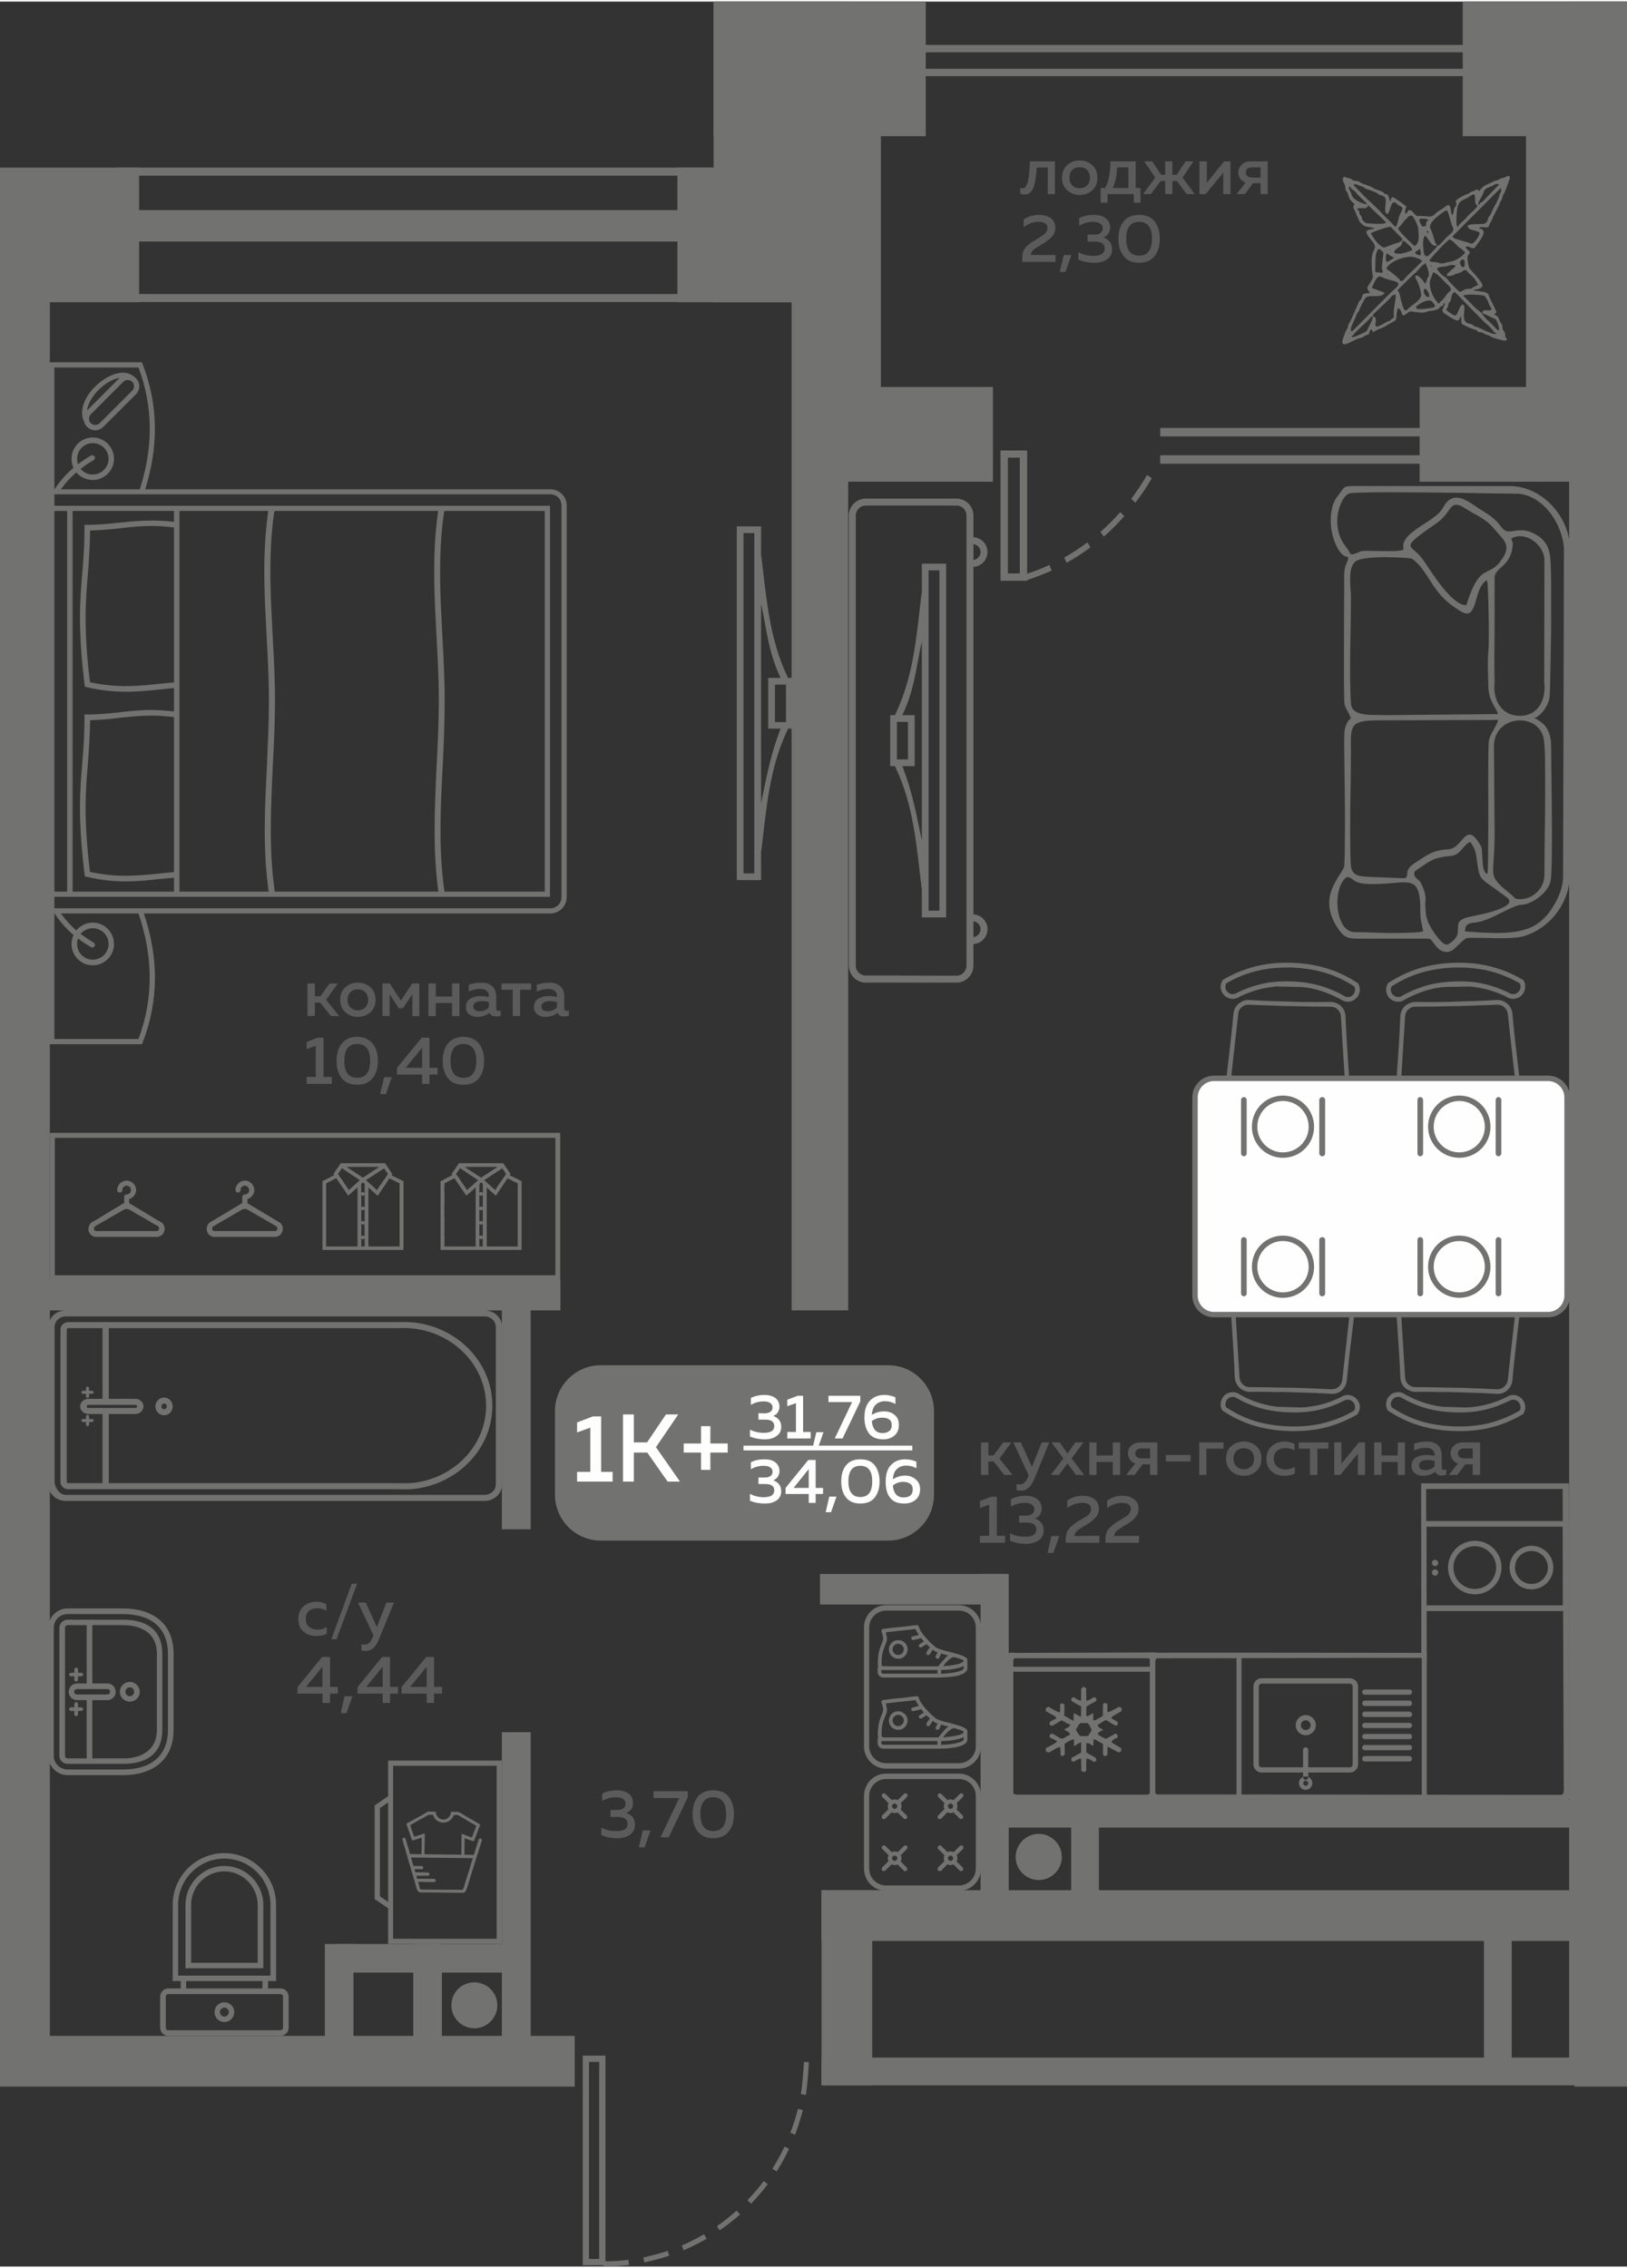 <?xml version="1.0" encoding="UTF-8"?>
<!DOCTYPE svg PUBLIC "-//W3C//DTD SVG 1.1//EN" "http://www.w3.org/Graphics/SVG/1.1/DTD/svg11.dtd">
<!-- Creator: CorelDRAW 2020 (64-Bit) -->
<svg xmlns="http://www.w3.org/2000/svg" xml:space="preserve" width="442px" height="616px" version="1.1" style="shape-rendering:geometricPrecision; text-rendering:geometricPrecision; image-rendering:optimizeQuality; fill-rule:evenodd; clip-rule:evenodd"
viewBox="0 0 75.08 104.49"
 xmlns:xlink="http://www.w3.org/1999/xlink"
 xmlns:xodm="http://www.corel.com/coreldraw/odm/2003">
 <rect x="0" y="0" width="75.08" height="104.49" fill="#333333" stroke="none"/>
 <defs>
  <style type="text/css">
   <![CDATA[
    .fil4 {fill:#FEFEFE}
    .fil0 {fill:#727271}
    .fil1 {fill:#5B5B5B}
    .fil3 {fill:#FEFEFE}
    .fil2 {fill:#727271;fill-rule:nonzero}
   ]]>
  </style>
 </defs>
 <g id="Слой_x0020_1">
  <g id="_1929449919568">
   <g>
    <g>
     <polygon class="fil0" points="6.42,7.66 0,7.66 0,13.87 6.42,13.87 "/>
     <polygon class="fil0" points="39.14,7.66 31.26,7.66 31.26,13.87 39.14,13.87 "/>
     <polygon class="fil0" points="32.93,0 32.93,13.87 39.14,13.87 39.14,0 "/>
     <polygon class="fil0" points="42.72,0 32.93,0 32.93,6.21 42.72,6.21 "/>
     <polygon class="fil0" points="75.08,0 67.5,0 67.5,6.21 75.08,6.21 "/>
     <polygon class="fil0" points="72.41,0 72.41,13.87 75.08,13.87 75.08,0 "/>
     <polygon class="fil0" points="75.08,7.66 72.41,7.66 72.41,13.87 75.08,13.87 "/>
     <polygon class="fil0" points="26.52,93.85 0,93.85 0,96.19 26.52,96.19 "/>
     <polygon class="fil0" points="0,60.38 0.53,60.38 0.53,58.97 0,58.97 "/>
     <polygon class="fil0" points="23.16,79.84 23.16,95.41 24.49,95.41 24.49,79.84 "/>
     <polygon class="fil0" points="23.16,59.41 23.16,70.48 24.49,70.48 24.49,59.41 "/>
     <polygon class="fil0" points="2.3,12.38 0,12.38 0,95 2.3,95 "/>
     <polygon class="fil0" points="0,90.93 1.78,90.93 1.78,89.61 0,89.61 "/>
     <polygon class="fil0" points="14.99,89.61 14.99,95.41 16.31,95.41 16.31,89.61 "/>
     <polygon class="fil0" points="15.56,90.93 23.87,90.93 23.87,89.61 15.56,89.61 "/>
     <polygon class="fil0" points="36.53,11.18 39.14,11.18 39.14,60.38 36.53,60.38 "/>
     <polygon class="fil0" points="25.86,58.97 25.86,60.38 2.03,60.38 2.03,58.97 "/>
     <polygon class="fil0" points="46.55,72.54 46.55,88.48 45.25,88.48 45.25,72.54 "/>
     <polygon class="fil0" points="46.37,72.54 46.37,73.95 37.84,73.95 37.84,72.54 "/>
     <polygon class="fil0" points="75.08,93.85 72.66,93.85 72.66,96.19 75.08,96.19 "/>
     <polygon class="fil0" points="73.81,87.13 37.91,87.13 37.91,89.47 73.81,89.47 "/>
     <polygon class="fil0" points="37.91,87.13 37.91,96.13 40.25,96.13 40.25,87.13 "/>
     <polygon class="fil0" points="37.91,94.85 37.91,96.13 73.54,96.13 73.54,94.85 "/>
     <polygon class="fil0" points="68.48,95.62 69.76,95.62 69.76,88.26 68.48,88.26 "/>
     <polygon class="fil0" points="45.87,82.95 45.87,84.24 73.54,84.24 73.54,82.95 "/>
     <polygon class="fil0" points="49.43,87.88 50.71,87.88 50.71,83.35 49.43,83.35 "/>
     <polygon class="fil0" points="72.41,95.62 75.08,95.62 75.08,11.25 72.41,11.25 "/>
     <path class="fil1" d="M14.53 46.8l-0.34 0 0 -1.5 0.34 0 0 0.59 0.25 0 0.43 -0.59 0.38 0 -0.54 0.75 0.6 0.75 -0.38 0 -0.5 -0.62 -0.24 0 0 0.62zm1.41 -0.17c-0.16,-0.14 -0.24,-0.33 -0.24,-0.58 0,-0.25 0.08,-0.44 0.24,-0.58 0.16,-0.14 0.35,-0.21 0.57,-0.21 0.23,0 0.42,0.07 0.58,0.21 0.16,0.14 0.24,0.33 0.24,0.58 0,0.25 -0.08,0.44 -0.24,0.58 -0.16,0.14 -0.35,0.21 -0.58,0.21 -0.22,0 -0.41,-0.07 -0.57,-0.21zm0.92 -0.23c0.08,-0.09 0.13,-0.2 0.13,-0.35 0,-0.14 -0.05,-0.26 -0.13,-0.35 -0.09,-0.09 -0.21,-0.13 -0.35,-0.13 -0.14,0 -0.25,0.04 -0.34,0.13 -0.09,0.09 -0.13,0.21 -0.13,0.35 0,0.15 0.04,0.26 0.13,0.35 0.09,0.09 0.2,0.14 0.34,0.14 0.14,0 0.26,-0.05 0.35,-0.14zm1.12 0.4l-0.33 0 0 -1.5 0.34 0 0.51 0.79 0.52 -0.79 0.33 0 0 1.5 -0.32 0 0 -1.01 -0.43 0.65 -0.2 0 -0.42 -0.65 0 1.01zm2.13 0l-0.34 0 0 -1.5 0.34 0 0 0.6 0.75 0 0 -0.6 0.34 0 0 1.5 -0.34 0 0 -0.6 -0.75 0 0 0.6zm2.79 -0.34c0,0.07 0.03,0.1 0.11,0.1 0.02,0 0.05,0 0.1,-0.01l0 0.24c-0.07,0.02 -0.14,0.03 -0.22,0.03 -0.15,0 -0.25,-0.05 -0.3,-0.17 -0.16,0.13 -0.35,0.19 -0.56,0.19 -0.15,0 -0.27,-0.04 -0.38,-0.12 -0.1,-0.08 -0.15,-0.19 -0.15,-0.34 0,-0.17 0.07,-0.3 0.2,-0.38 0.13,-0.08 0.29,-0.12 0.47,-0.12 0.12,0 0.25,0.01 0.39,0.04l0 -0.05c0,-0.1 -0.03,-0.17 -0.1,-0.23 -0.07,-0.06 -0.17,-0.09 -0.29,-0.09 -0.19,0 -0.37,0.04 -0.54,0.12l0 -0.31c0.19,-0.07 0.38,-0.1 0.57,-0.1 0.22,0 0.39,0.05 0.51,0.16 0.13,0.11 0.19,0.28 0.19,0.5l0 0.54zm-0.66 -0.35c-0.11,0 -0.21,0.02 -0.28,0.06 -0.08,0.04 -0.12,0.11 -0.12,0.19 0,0.07 0.03,0.13 0.09,0.17 0.05,0.03 0.12,0.05 0.2,0.05 0.17,0 0.31,-0.06 0.43,-0.17l0 -0.26c-0.12,-0.02 -0.23,-0.04 -0.32,-0.04zm1.76 0.69l-0.34 0 0 -1.21 -0.52 0 0 -0.29 1.37 0 0 0.29 -0.51 0 0 1.21zm2.04 -0.34c0,0.07 0.03,0.1 0.11,0.1 0.02,0 0.06,0 0.1,-0.01l0 0.24c-0.07,0.02 -0.14,0.03 -0.22,0.03 -0.15,0 -0.25,-0.05 -0.3,-0.17 -0.16,0.13 -0.35,0.19 -0.56,0.19 -0.15,0 -0.27,-0.04 -0.38,-0.12 -0.1,-0.08 -0.15,-0.19 -0.15,-0.34 0,-0.17 0.07,-0.3 0.2,-0.38 0.13,-0.08 0.29,-0.12 0.47,-0.12 0.12,0 0.25,0.01 0.39,0.04l0 -0.05c0,-0.1 -0.03,-0.17 -0.1,-0.23 -0.07,-0.06 -0.17,-0.09 -0.29,-0.09 -0.19,0 -0.37,0.04 -0.54,0.12l0 -0.31c0.19,-0.07 0.38,-0.1 0.57,-0.1 0.22,0 0.39,0.05 0.51,0.16 0.13,0.11 0.19,0.28 0.19,0.5l0 0.54zm-0.66 -0.35c-0.11,0 -0.21,0.02 -0.28,0.06 -0.08,0.04 -0.12,0.11 -0.12,0.19 0,0.07 0.03,0.13 0.09,0.17 0.05,0.03 0.12,0.05 0.2,0.05 0.17,0 0.31,-0.06 0.43,-0.17l0 -0.26c-0.12,-0.02 -0.23,-0.04 -0.32,-0.04zm-10.72 1.69l0.27 0 0 1.81 0.38 0 0 0.32 -1.16 0 0 -0.32 0.42 0 0 -1.44 -0.42 0.16 0 -0.33 0.51 -0.2zm1.11 1.87c-0.16,-0.2 -0.24,-0.47 -0.24,-0.8 0,-0.33 0.08,-0.6 0.24,-0.8 0.16,-0.2 0.4,-0.31 0.71,-0.31 0.32,0 0.55,0.11 0.71,0.31 0.17,0.2 0.25,0.47 0.25,0.8 0,0.33 -0.08,0.6 -0.25,0.8 -0.16,0.2 -0.39,0.3 -0.71,0.3 -0.31,0 -0.55,-0.1 -0.71,-0.3zm0.71 -0.02c0.4,0 0.6,-0.26 0.6,-0.78 0,-0.52 -0.2,-0.78 -0.6,-0.78 -0.4,0 -0.59,0.26 -0.59,0.78 0,0.52 0.19,0.78 0.59,0.78zm1.33 0.75l-0.27 0 0.19 -0.78 0.35 0 -0.27 0.78zm1.65 -2.6l0.36 0 0 1.39 0.37 0 0 0.31 -0.37 0 0 0.43 -0.34 0 0 -0.43 -1.16 0 0 -0.31 1.14 -1.39zm0.02 1.39l0 -0.93 -0.76 0.93 0.76 0zm1.19 0.48c-0.16,-0.2 -0.24,-0.47 -0.24,-0.8 0,-0.33 0.08,-0.6 0.24,-0.8 0.16,-0.2 0.4,-0.31 0.72,-0.31 0.31,0 0.55,0.11 0.71,0.31 0.16,0.2 0.24,0.47 0.24,0.8 0,0.33 -0.08,0.6 -0.24,0.8 -0.16,0.2 -0.4,0.3 -0.71,0.3 -0.32,0 -0.56,-0.1 -0.72,-0.3zm0.72 -0.02c0.39,0 0.59,-0.26 0.59,-0.78 0,-0.52 -0.2,-0.78 -0.59,-0.78 -0.4,0 -0.6,0.26 -0.6,0.78 0,0.52 0.2,0.78 0.6,0.78z"/>
     <path class="fil1" d="M13.77 74.62c0,-0.26 0.08,-0.46 0.24,-0.59 0.17,-0.14 0.36,-0.21 0.59,-0.21 0.18,0 0.33,0.04 0.46,0.12l0 0.3c-0.12,-0.08 -0.26,-0.12 -0.42,-0.12 -0.14,0 -0.27,0.04 -0.38,0.12 -0.1,0.08 -0.15,0.21 -0.15,0.37 0,0.16 0.05,0.29 0.15,0.37 0.11,0.08 0.23,0.13 0.38,0.13 0.16,0 0.3,-0.04 0.44,-0.12l0 0.31c-0.15,0.07 -0.31,0.1 -0.5,0.1 -0.22,0 -0.41,-0.06 -0.57,-0.2 -0.16,-0.13 -0.24,-0.32 -0.24,-0.58zm1.76 0.93l-0.24 0 0.94 -2.56 0.25 0 -0.95 2.56zm1.86 -0.56l0.44 -1.13 0.35 0 -0.7 1.71c-0.14,0.35 -0.35,0.52 -0.6,0.52 -0.06,0 -0.13,-0.01 -0.2,-0.02l0 -0.29c0.04,0.01 0.1,0.02 0.15,0.02 0.16,0 0.29,-0.11 0.37,-0.35l0.04 -0.07 -0.72 -1.52 0.36 0 0.51 1.13zm-2.53 1.38l0.37 0 0 1.38 0.36 0 0 0.31 -0.36 0 0 0.43 -0.35 0 0 -0.43 -1.15 0 0 -0.3 1.13 -1.39zm0.02 1.38l0 -0.93 -0.76 0.93 0.76 0zm1.11 1.21l-0.27 0 0.18 -0.78 0.36 0 -0.27 0.78zm1.64 -2.59l0.37 0 0 1.38 0.37 0 0 0.31 -0.37 0 0 0.43 -0.34 0 0 -0.43 -1.16 0 0 -0.3 1.13 -1.39zm0.03 1.38l0 -0.93 -0.76 0.93 0.76 0zm2.01 -1.38l0.36 0 0 1.38 0.37 0 0 0.31 -0.37 0 0 0.43 -0.34 0 0 -0.43 -1.16 0 0 -0.3 1.14 -1.39zm0.02 1.38l0 -0.93 -0.76 0.93 0.76 0z"/>
     <path class="fil1" d="M29.21 83.1c0,0.11 -0.02,0.21 -0.08,0.29 -0.06,0.08 -0.14,0.14 -0.23,0.17 0.11,0.04 0.21,0.1 0.29,0.19 0.07,0.09 0.11,0.21 0.11,0.36 0,0.2 -0.08,0.35 -0.23,0.46 -0.15,0.1 -0.35,0.16 -0.58,0.16 -0.28,0 -0.52,-0.05 -0.74,-0.14l0 -0.35c0.2,0.11 0.44,0.17 0.71,0.16 0.33,0 0.5,-0.11 0.5,-0.33 0,-0.21 -0.15,-0.32 -0.45,-0.32l-0.34 0 0 -0.32 0.3 0c0.13,0 0.23,-0.02 0.3,-0.08 0.07,-0.05 0.1,-0.12 0.1,-0.21 0,-0.09 -0.04,-0.17 -0.11,-0.22 -0.08,-0.05 -0.19,-0.08 -0.34,-0.08 -0.22,0 -0.43,0.06 -0.63,0.17l0 -0.34c0.19,-0.1 0.42,-0.15 0.68,-0.15 0.22,0 0.4,0.05 0.54,0.15 0.14,0.11 0.2,0.25 0.2,0.43zm0.54 2.05l-0.27 0 0.18 -0.78 0.36 0 -0.27 0.78zm0.41 -2.59l1.58 0 0 0.28 -0.88 1.85 -0.38 0 0.86 -1.81 -1.18 0 0 -0.32zm2.04 1.86c-0.16,-0.2 -0.24,-0.47 -0.24,-0.8 0,-0.33 0.08,-0.59 0.24,-0.8 0.16,-0.2 0.4,-0.3 0.71,-0.3 0.32,0 0.56,0.1 0.72,0.3 0.16,0.21 0.24,0.47 0.24,0.8 0,0.33 -0.08,0.6 -0.24,0.8 -0.16,0.21 -0.4,0.31 -0.72,0.31 -0.31,0 -0.55,-0.1 -0.71,-0.31zm0.71 -0.02c0.4,0 0.6,-0.26 0.6,-0.78 0,-0.52 -0.2,-0.78 -0.6,-0.78 -0.39,0 -0.59,0.26 -0.59,0.78 0,0.52 0.2,0.78 0.59,0.78z"/>
     <path class="fil1" d="M45.61 67.97l-0.34 0 0 -1.5 0.34 0 0 0.6 0.24 0 0.44 -0.6 0.38 0 -0.55 0.75 0.61 0.75 -0.39 0 -0.49 -0.62 -0.24 0 0 0.62zm2.01 -0.37l0.45 -1.13 0.35 0 -0.7 1.71c-0.15,0.35 -0.35,0.52 -0.61,0.52 -0.06,0 -0.12,-0.01 -0.2,-0.03l0 -0.28c0.05,0.01 0.1,0.02 0.16,0.02 0.16,0 0.28,-0.12 0.37,-0.35l0.03 -0.07 -0.71 -1.52 0.35 0 0.51 1.13zm2 -1.13l0.38 0 -0.55 0.74 0.58 0.76 -0.38 0 -0.39 -0.53 -0.39 0.53 -0.38 0 0.58 -0.76 -0.55 -0.74 0.38 0 0.36 0.51 0.36 -0.51zm0.98 1.5l-0.33 0 0 -1.5 0.33 0 0 0.6 0.75 0 0 -0.6 0.34 0 0 1.5 -0.34 0 0 -0.6 -0.75 0 0 0.6zm1.76 0l-0.39 0 0.42 -0.53c-0.11,-0.03 -0.19,-0.09 -0.25,-0.18 -0.06,-0.08 -0.09,-0.18 -0.09,-0.28 0,-0.15 0.05,-0.27 0.16,-0.36 0.1,-0.1 0.24,-0.15 0.42,-0.15l0.78 0 0 1.5 -0.34 0 0 -0.49 -0.34 0 -0.37 0.49zm0.11 -1.16c-0.05,0.04 -0.08,0.1 -0.08,0.17 0,0.07 0.03,0.13 0.08,0.17 0.05,0.04 0.13,0.06 0.22,0.06l0.38 0 0 -0.46 -0.38 0c-0.09,0 -0.17,0.02 -0.22,0.06zm1.33 0.24l1.14 0 0 0.3 -1.14 0 0 -0.3zm1.87 0.92l-0.33 0 0 -1.5 1.12 0 0 0.29 -0.79 0 0 1.21zm1.15 -0.17c-0.16,-0.14 -0.24,-0.33 -0.24,-0.58 0,-0.25 0.08,-0.44 0.24,-0.58 0.16,-0.14 0.35,-0.21 0.58,-0.21 0.22,0 0.42,0.07 0.57,0.21 0.16,0.14 0.24,0.33 0.24,0.58 0,0.25 -0.08,0.44 -0.24,0.58 -0.15,0.14 -0.35,0.21 -0.57,0.21 -0.23,0 -0.42,-0.07 -0.58,-0.21zm0.92 -0.23c0.09,-0.08 0.13,-0.2 0.13,-0.35 0,-0.14 -0.04,-0.26 -0.13,-0.35 -0.09,-0.09 -0.2,-0.13 -0.34,-0.13 -0.14,0 -0.26,0.04 -0.35,0.13 -0.08,0.09 -0.13,0.21 -0.13,0.35 0,0.15 0.05,0.27 0.13,0.35 0.09,0.09 0.21,0.14 0.35,0.14 0.14,0 0.25,-0.05 0.34,-0.14zm0.7 -0.34c0,-0.26 0.09,-0.46 0.25,-0.59 0.17,-0.14 0.36,-0.21 0.58,-0.21 0.18,0 0.34,0.04 0.47,0.12l0 0.3c-0.12,-0.08 -0.26,-0.12 -0.42,-0.12 -0.15,0 -0.27,0.04 -0.38,0.12 -0.1,0.08 -0.16,0.21 -0.16,0.37 0,0.16 0.06,0.29 0.16,0.37 0.1,0.08 0.23,0.13 0.37,0.13 0.16,0 0.31,-0.04 0.44,-0.12l0 0.31c-0.14,0.07 -0.31,0.1 -0.5,0.1 -0.21,0 -0.4,-0.06 -0.57,-0.2 -0.16,-0.13 -0.24,-0.33 -0.24,-0.58zm2.35 0.74l-0.34 0 0 -1.21 -0.52 0 0 -0.29 1.37 0 0 0.29 -0.51 0 0 1.21zm1.06 0l-0.28 0 0 -1.5 0.33 0 0 0.98 0.81 -0.98 0.28 0 0 1.5 -0.33 0 0 -0.98 -0.81 0.98zm1.9 0l-0.34 0 0 -1.5 0.34 0 0 0.6 0.75 0 0 -0.6 0.33 0 0 1.5 -0.33 0 0 -0.6 -0.75 0 0 0.6zm2.78 -0.34c0,0.07 0.04,0.11 0.11,0.11 0.03,0 0.06,-0.01 0.1,-0.02l0 0.24c-0.06,0.02 -0.13,0.04 -0.21,0.04 -0.15,0 -0.25,-0.06 -0.3,-0.18 -0.16,0.13 -0.35,0.19 -0.57,0.19 -0.14,0 -0.27,-0.04 -0.37,-0.12 -0.1,-0.08 -0.15,-0.19 -0.15,-0.34 0,-0.17 0.06,-0.3 0.2,-0.38 0.13,-0.08 0.28,-0.12 0.47,-0.12 0.12,0 0.25,0.01 0.39,0.04l0 -0.05c0,-0.1 -0.03,-0.17 -0.1,-0.23 -0.07,-0.06 -0.17,-0.09 -0.29,-0.09 -0.19,0 -0.37,0.04 -0.55,0.12l0 -0.31c0.2,-0.07 0.39,-0.1 0.58,-0.1 0.22,0 0.39,0.05 0.51,0.16 0.12,0.11 0.18,0.28 0.18,0.5l0 0.54zm-0.66 -0.35c-0.11,0 -0.2,0.02 -0.27,0.06 -0.08,0.04 -0.12,0.11 -0.12,0.19 0,0.07 0.03,0.13 0.08,0.17 0.06,0.03 0.12,0.05 0.2,0.05 0.18,0 0.32,-0.06 0.44,-0.17l0 -0.26c-0.12,-0.02 -0.23,-0.04 -0.33,-0.04zm1.38 0.69l-0.39 0 0.42 -0.53c-0.11,-0.03 -0.19,-0.09 -0.25,-0.18 -0.06,-0.08 -0.09,-0.18 -0.09,-0.28 0,-0.15 0.05,-0.27 0.16,-0.36 0.1,-0.1 0.24,-0.15 0.42,-0.15l0.78 0 0 1.5 -0.34 0 0 -0.49 -0.34 0 -0.37 0.49zm0.11 -1.16c-0.05,0.04 -0.08,0.1 -0.08,0.17 0,0.07 0.03,0.13 0.08,0.17 0.05,0.04 0.13,0.06 0.22,0.06l0.38 0 0 -0.46 -0.38 0c-0.09,0 -0.17,0.02 -0.22,0.06zm-21.62 2.17l0.26 0 0 1.8 0.38 0 0 0.32 -1.16 0 0 -0.32 0.43 0 0 -1.44 -0.43 0.16 0 -0.33 0.52 -0.19zm2.33 0.54c0,0.11 -0.03,0.2 -0.08,0.29 -0.06,0.08 -0.14,0.14 -0.23,0.17 0.11,0.04 0.21,0.1 0.28,0.19 0.08,0.09 0.12,0.21 0.12,0.36 0,0.2 -0.08,0.35 -0.23,0.46 -0.16,0.1 -0.35,0.16 -0.58,0.16 -0.28,0 -0.52,-0.05 -0.74,-0.15l0 -0.34c0.2,0.11 0.44,0.17 0.71,0.16 0.33,0 0.5,-0.11 0.5,-0.33 0,-0.22 -0.15,-0.32 -0.45,-0.32l-0.34 0 0 -0.32 0.3 0c0.13,0 0.23,-0.03 0.3,-0.08 0.07,-0.05 0.1,-0.12 0.1,-0.21 0,-0.1 -0.04,-0.17 -0.12,-0.22 -0.07,-0.06 -0.19,-0.08 -0.33,-0.08 -0.22,0 -0.43,0.06 -0.63,0.17l0 -0.34c0.19,-0.1 0.42,-0.16 0.68,-0.16 0.22,0 0.4,0.06 0.54,0.16 0.13,0.11 0.2,0.25 0.2,0.43zm0.54 2.05l-0.27 0 0.18 -0.78 0.36 0 -0.27 0.78zm0.64 -2.42c0.21,-0.14 0.45,-0.22 0.71,-0.22 0.22,0 0.41,0.06 0.54,0.16 0.14,0.1 0.21,0.25 0.21,0.44 0,0.16 -0.05,0.3 -0.16,0.41 -0.1,0.12 -0.25,0.23 -0.43,0.34 -0.01,0.01 -0.04,0.02 -0.08,0.04 -0.04,0.03 -0.06,0.04 -0.08,0.05 -0.02,0.01 -0.04,0.03 -0.07,0.05 -0.04,0.02 -0.06,0.04 -0.08,0.05 -0.01,0.01 -0.03,0.02 -0.06,0.04 -0.03,0.02 -0.05,0.04 -0.06,0.05 -0.01,0.01 -0.03,0.03 -0.04,0.05 -0.02,0.02 -0.03,0.04 -0.04,0.06 -0.01,0.01 -0.01,0.03 -0.02,0.05 0,0.02 -0.01,0.04 -0.01,0.07l1.15 -0.01 0 0.32 -1.55 0 0 -0.16c0,-0.12 0.02,-0.22 0.05,-0.31 0.03,-0.09 0.09,-0.17 0.17,-0.25 0.08,-0.08 0.15,-0.13 0.19,-0.16 0.05,-0.04 0.13,-0.09 0.25,-0.16 0.01,0 0.02,-0.01 0.03,-0.01 0,-0.01 0.01,-0.01 0.02,-0.02 0.17,-0.1 0.29,-0.17 0.34,-0.22 0.08,-0.08 0.12,-0.17 0.12,-0.27 0,-0.09 -0.03,-0.16 -0.11,-0.21 -0.07,-0.05 -0.18,-0.07 -0.31,-0.07 -0.23,0 -0.46,0.08 -0.68,0.24l0 -0.35zm1.84 0c0.21,-0.14 0.44,-0.22 0.7,-0.22 0.23,0 0.41,0.06 0.54,0.16 0.14,0.1 0.21,0.25 0.21,0.44 0,0.16 -0.05,0.3 -0.16,0.41 -0.1,0.12 -0.25,0.23 -0.43,0.34 -0.01,0.01 -0.04,0.02 -0.08,0.04 -0.04,0.03 -0.06,0.04 -0.08,0.05 -0.01,0.01 -0.04,0.03 -0.07,0.05 -0.04,0.02 -0.06,0.04 -0.08,0.05 -0.01,0.01 -0.03,0.02 -0.06,0.04 -0.02,0.02 -0.04,0.04 -0.06,0.05 -0.01,0.01 -0.02,0.03 -0.04,0.05 -0.02,0.02 -0.03,0.04 -0.04,0.06 0,0.01 -0.01,0.03 -0.02,0.05 0,0.02 -0.01,0.04 -0.01,0.07l1.15 -0.01 0 0.32 -1.55 0 0 -0.16c0,-0.12 0.02,-0.22 0.05,-0.31 0.03,-0.09 0.09,-0.17 0.17,-0.25 0.09,-0.08 0.15,-0.13 0.2,-0.16 0.04,-0.04 0.12,-0.09 0.24,-0.16 0.01,0 0.02,-0.01 0.03,-0.01 0,-0.01 0.01,-0.01 0.02,-0.02 0.18,-0.1 0.29,-0.17 0.34,-0.22 0.08,-0.08 0.12,-0.17 0.12,-0.27 0,-0.09 -0.03,-0.16 -0.11,-0.21 -0.07,-0.05 -0.17,-0.07 -0.31,-0.07 -0.23,0 -0.46,0.08 -0.67,0.24l0 -0.35z"/>
     <path class="fil1" d="M47.84 7.66c-0.01,0.19 -0.03,0.36 -0.05,0.5 -0.02,0.14 -0.05,0.27 -0.09,0.39 -0.04,0.12 -0.1,0.21 -0.17,0.27 -0.06,0.05 -0.15,0.08 -0.25,0.08 -0.06,0 -0.13,-0.01 -0.2,-0.04l0 -0.26c0.03,0.01 0.07,0.02 0.1,0.02 0.11,0 0.2,-0.1 0.25,-0.31 0.05,-0.21 0.08,-0.52 0.1,-0.94l1.15 0 0 1.51 -0.33 0 0 -1.22 -0.51 0zm1.41 1.05c-0.16,-0.14 -0.24,-0.34 -0.24,-0.58 0,-0.25 0.08,-0.45 0.24,-0.59 0.16,-0.14 0.35,-0.21 0.57,-0.21 0.23,0 0.42,0.07 0.58,0.21 0.16,0.14 0.24,0.34 0.24,0.59 0,0.24 -0.08,0.44 -0.24,0.58 -0.16,0.14 -0.35,0.21 -0.58,0.21 -0.22,0 -0.41,-0.07 -0.57,-0.21zm0.92 -0.23c0.08,-0.09 0.13,-0.21 0.13,-0.35 0,-0.15 -0.05,-0.27 -0.13,-0.36 -0.09,-0.09 -0.21,-0.13 -0.35,-0.13 -0.14,0 -0.25,0.04 -0.34,0.13 -0.09,0.09 -0.13,0.21 -0.13,0.36 0,0.14 0.04,0.26 0.13,0.35 0.09,0.09 0.2,0.13 0.34,0.13 0.14,0 0.26,-0.04 0.35,-0.13zm0.94 0.8l-0.32 0 0 -0.68 0.21 0c0.16,-0.29 0.24,-0.7 0.24,-1.23l1.17 0 0 1.23 0.22 0 0 0.68 -0.31 0 0 -0.4 -1.21 0 0 0.4zm0.44 -1.63c-0.01,0.37 -0.08,0.69 -0.2,0.95l0.72 0 0 -0.95 -0.52 0zm3.58 1.23l-0.37 0 -0.45 -0.6 -0.21 0 0 0.6 -0.33 0 0 -0.6 -0.21 0 -0.45 0.6 -0.36 0 0.56 -0.76 -0.51 -0.75 0.37 0 0.41 0.62 0.19 0 0 -0.62 0.33 0 0 0.62 0.2 0 0.41 -0.62 0.36 0 -0.5 0.75 0.56 0.76zm0.51 0l-0.29 0 0 -1.51 0.34 0 0 0.99 0.8 -0.99 0.29 0 0 1.51 -0.33 0 0 -0.99 -0.81 0.99zm1.81 0l-0.38 0 0.41 -0.53c-0.11,-0.04 -0.19,-0.1 -0.25,-0.18 -0.06,-0.09 -0.09,-0.18 -0.09,-0.29 0,-0.14 0.06,-0.26 0.16,-0.36 0.1,-0.1 0.24,-0.15 0.42,-0.15l0.78 0 0 1.51 -0.33 0 0 -0.5 -0.35 0 -0.37 0.5zm0.11 -1.17c-0.05,0.04 -0.07,0.1 -0.07,0.17 0,0.08 0.02,0.13 0.07,0.17 0.06,0.05 0.13,0.07 0.22,0.07l0.39 0 0 -0.47 -0.39 0c-0.09,0 -0.16,0.02 -0.22,0.06zm-10.32 2.34c0.21,-0.14 0.45,-0.21 0.71,-0.21 0.22,0 0.4,0.05 0.54,0.15 0.14,0.11 0.21,0.25 0.21,0.45 0,0.16 -0.06,0.29 -0.16,0.41 -0.11,0.11 -0.25,0.22 -0.43,0.33 -0.02,0.01 -0.04,0.03 -0.08,0.05 -0.04,0.02 -0.07,0.04 -0.08,0.05 -0.02,0.01 -0.04,0.02 -0.08,0.04 -0.03,0.02 -0.05,0.04 -0.07,0.05 -0.02,0.01 -0.04,0.02 -0.06,0.04 -0.03,0.02 -0.05,0.04 -0.06,0.05 -0.01,0.02 -0.03,0.03 -0.04,0.05 -0.02,0.02 -0.03,0.04 -0.04,0.06 -0.01,0.02 -0.01,0.03 -0.02,0.06 -0.01,0.02 -0.01,0.04 -0.01,0.06l1.14 0 0 0.32 -1.54 0 0 -0.17c0,-0.11 0.01,-0.22 0.05,-0.31 0.03,-0.09 0.09,-0.17 0.17,-0.25 0.08,-0.07 0.15,-0.13 0.19,-0.16 0.05,-0.03 0.13,-0.08 0.25,-0.15 0.01,-0.01 0.02,-0.02 0.02,-0.02 0.01,0 0.02,-0.01 0.03,-0.01 0.17,-0.11 0.28,-0.18 0.33,-0.23 0.09,-0.08 0.13,-0.17 0.13,-0.27 0,-0.09 -0.04,-0.16 -0.11,-0.21 -0.08,-0.05 -0.18,-0.07 -0.31,-0.07 -0.23,0 -0.46,0.08 -0.68,0.24l0 -0.35zm1.93 2.42l-0.27 0 0.19 -0.78 0.35 0 -0.27 0.78zm2.06 -2.05c0,0.11 -0.03,0.21 -0.09,0.29 -0.05,0.08 -0.13,0.14 -0.23,0.17 0.12,0.04 0.21,0.1 0.29,0.19 0.08,0.09 0.12,0.21 0.12,0.36 0,0.2 -0.08,0.36 -0.23,0.46 -0.16,0.11 -0.35,0.16 -0.59,0.16 -0.27,0 -0.52,-0.05 -0.74,-0.14l0 -0.35c0.21,0.12 0.45,0.17 0.72,0.17 0.33,-0.01 0.5,-0.12 0.5,-0.34 0,-0.21 -0.15,-0.32 -0.45,-0.32l-0.34 0 0 -0.32 0.29 0c0.13,0 0.23,-0.02 0.3,-0.07 0.07,-0.06 0.11,-0.13 0.11,-0.22 0,-0.09 -0.04,-0.17 -0.12,-0.22 -0.08,-0.05 -0.19,-0.08 -0.33,-0.08 -0.22,0 -0.44,0.06 -0.64,0.18l0 -0.35c0.2,-0.1 0.43,-0.15 0.68,-0.15 0.23,0 0.41,0.05 0.54,0.15 0.14,0.11 0.21,0.25 0.21,0.43zm0.62 1.32c-0.16,-0.2 -0.24,-0.47 -0.24,-0.8 0,-0.33 0.08,-0.59 0.24,-0.8 0.16,-0.2 0.4,-0.3 0.72,-0.3 0.31,0 0.55,0.1 0.71,0.3 0.16,0.21 0.24,0.47 0.24,0.8 0,0.33 -0.08,0.6 -0.24,0.8 -0.16,0.21 -0.4,0.31 -0.71,0.31 -0.32,0 -0.56,-0.1 -0.72,-0.31zm0.72 -0.02c0.39,0 0.59,-0.26 0.59,-0.78 0,-0.52 -0.2,-0.78 -0.59,-0.78 -0.4,0 -0.6,0.26 -0.6,0.78 0,0.52 0.2,0.78 0.6,0.78z"/>
     <g>
      <path class="fil2" d="M29.03 104.42c-0.4,0.04 -0.79,0.07 -1.19,0.07l0 -0.24c0.39,0 0.77,-0.02 1.16,-0.07l0.03 0.24zm8.3 -9.36c-0.02,0.4 -0.08,1.12 -0.14,1.51l-0.23 -0.03c0.06,-0.39 0.12,-1.1 0.14,-1.49l0.23 0.01zm-0.28 2.21c-0.1,0.39 -0.22,0.76 -0.36,1.14l-0.22 -0.09c0.14,-0.36 0.26,-0.73 0.35,-1.1l0.23 0.05zm-0.64 1.79c-0.16,0.36 -0.36,0.71 -0.57,1.04l-0.2 -0.12c0.2,-0.32 0.4,-0.67 0.56,-1.02l0.21 0.1zm-0.98 1.63c-0.24,0.32 -0.49,0.61 -0.77,0.9l-0.17 -0.16c0.27,-0.28 0.52,-0.57 0.75,-0.88l0.19 0.14zm-1.28 1.4c-0.3,0.26 -0.61,0.51 -0.94,0.73l-0.13 -0.19c0.32,-0.22 0.62,-0.46 0.91,-0.72l0.16 0.18zm-1.54 1.12c-0.35,0.2 -0.7,0.37 -1.06,0.53l-0.09 -0.22c0.35,-0.15 0.69,-0.32 1.03,-0.52l0.12 0.21zm-1.73 0.78c-0.38,0.13 -0.76,0.23 -1.15,0.31l-0.04 -0.23c0.38,-0.08 0.74,-0.18 1.12,-0.3l0.07 0.22z"/>
      <path class="fil0" d="M26.89 94.76l1.05 0 0 9.67 -1.05 0 0 -9.67zm0.29 9.38l0.47 0 0 -9.09 -0.47 0 0 9.09z"/>
     </g>
     <g>
      <polygon class="fil0" points="5.42,7.66 32.82,7.66 32.82,8.03 5.42,8.03 "/>
      <polygon class="fil0" points="5.42,13.49 32.82,13.49 32.82,13.86 5.42,13.86 "/>
      <polygon class="fil0" points="5.42,9.62 32.82,9.62 32.82,11.07 5.42,11.07 "/>
     </g>
     <g>
      <path class="fil0" d="M27.72 62.91l13.27 0c1.16,0 2.11,0.95 2.11,2.11l0 3.87c0,1.16 -0.95,2.11 -2.11,2.11l-13.27 0c-1.16,0 -2.11,-0.95 -2.11,-2.11l0 -3.87c0,-1.16 0.95,-2.11 2.11,-2.11z"/>
      <polygon class="fil3" points="34.31,66.62 42.1,66.62 42.1,66.84 34.31,66.84 "/>
      <path class="fil4" d="M27.36 65.27l0.38 0 0 2.56 0.53 0 0 0.45 -1.64 0 0 -0.45 0.61 0 0 -2.04 -0.61 0.22 0 -0.46 0.73 -0.28zm1.89 3.01l-0.5 0 0 -3.1 0.5 0 0 1.29 0.61 0 0.87 -1.29 0.57 0 -1.03 1.51 1.11 1.59 -0.57 0 -0.94 -1.34 -0.62 0 0 1.34zm3.53 -1.76l0.8 0 0 0.42 -0.8 0 0 0.8 -0.43 0 0 -0.8 -0.8 0 0 -0.42 0.8 0 0 -0.8 0.43 0 0 0.8z"/>
      <path class="fil4" d="M35.97 64.82c0,0.1 -0.03,0.19 -0.08,0.27 -0.05,0.08 -0.13,0.13 -0.21,0.16 0.1,0.03 0.19,0.09 0.26,0.17 0.07,0.08 0.11,0.19 0.11,0.33 0,0.19 -0.07,0.33 -0.22,0.43 -0.14,0.1 -0.32,0.15 -0.53,0.15 -0.26,0 -0.49,-0.05 -0.69,-0.13l0 -0.32c0.19,0.1 0.41,0.15 0.66,0.15 0.31,-0.01 0.46,-0.11 0.46,-0.31 0,-0.2 -0.14,-0.3 -0.41,-0.3l-0.32 0 0 -0.3 0.28 0.01c0.12,0 0.21,-0.03 0.28,-0.08 0.06,-0.04 0.09,-0.11 0.09,-0.19 0,-0.09 -0.03,-0.16 -0.11,-0.21 -0.07,-0.05 -0.17,-0.07 -0.31,-0.07 -0.2,0 -0.4,0.05 -0.58,0.16l0 -0.32c0.18,-0.09 0.39,-0.14 0.63,-0.14 0.2,0 0.37,0.05 0.5,0.14 0.12,0.1 0.19,0.23 0.19,0.4zm0.84 -0.5l0.25 0 0 1.67 0.35 0 0 0.3 -1.08 0 0 -0.3 0.4 0 0 -1.33 -0.4 0.14 0 -0.3 0.48 -0.18zm0.94 2.4l-0.25 0 0.17 -0.72 0.33 0 -0.25 0.72zm0.48 -2.4l1.47 0 0 0.26 -0.82 1.71 -0.36 0 0.8 -1.68 -1.09 0 0 -0.29zm2 0.88c0.18,-0.11 0.37,-0.16 0.57,-0.16 0.19,0 0.35,0.05 0.48,0.16 0.14,0.11 0.2,0.27 0.2,0.47 0,0.2 -0.07,0.37 -0.2,0.48 -0.14,0.12 -0.32,0.18 -0.52,0.18 -0.3,0 -0.51,-0.09 -0.65,-0.26 -0.14,-0.18 -0.22,-0.43 -0.22,-0.75 0,-0.35 0.09,-0.61 0.26,-0.78 0.17,-0.17 0.39,-0.26 0.66,-0.26 0.18,0 0.35,0.04 0.51,0.11l0 0.31c-0.15,-0.09 -0.31,-0.13 -0.48,-0.13 -0.17,0 -0.3,0.05 -0.42,0.15 -0.11,0.1 -0.17,0.26 -0.19,0.48zm0 0.29c0.04,0.37 0.2,0.55 0.5,0.55 0.12,0 0.22,-0.03 0.3,-0.09 0.08,-0.06 0.12,-0.15 0.12,-0.27 0,-0.13 -0.04,-0.22 -0.12,-0.27 -0.08,-0.06 -0.19,-0.08 -0.32,-0.08 -0.18,0 -0.34,0.05 -0.48,0.16z"/>
      <path class="fil4" d="M35.97 67.79c0,0.1 -0.03,0.19 -0.08,0.27 -0.05,0.07 -0.13,0.13 -0.21,0.16 0.1,0.03 0.19,0.09 0.26,0.17 0.07,0.08 0.11,0.19 0.11,0.33 0,0.19 -0.07,0.33 -0.22,0.43 -0.14,0.1 -0.32,0.14 -0.53,0.14 -0.26,0 -0.49,-0.04 -0.69,-0.13l0 -0.32c0.19,0.11 0.41,0.16 0.66,0.16 0.31,-0.01 0.46,-0.11 0.46,-0.32 0,-0.19 -0.14,-0.29 -0.41,-0.29l-0.32 0 0 -0.3 0.28 0c0.12,0 0.21,-0.02 0.28,-0.07 0.06,-0.05 0.09,-0.11 0.09,-0.19 0,-0.09 -0.03,-0.16 -0.11,-0.21 -0.07,-0.05 -0.17,-0.07 -0.31,-0.07 -0.2,0 -0.4,0.05 -0.58,0.16l0 -0.32c0.18,-0.1 0.39,-0.14 0.63,-0.14 0.2,0 0.37,0.04 0.5,0.14 0.12,0.1 0.19,0.23 0.19,0.4zm1.33 -0.51l0.34 0 0 1.29 0.34 0 0 0.28 -0.34 0 0 0.41 -0.32 0 0 -0.41 -1.07 0 0 -0.28 1.05 -1.29zm0.02 1.29l0 -0.87 -0.7 0.87 0.7 0zm1.03 1.12l-0.25 0 0.17 -0.72 0.33 0 -0.25 0.72zm0.69 -0.68c-0.15,-0.19 -0.22,-0.43 -0.22,-0.74 0,-0.31 0.07,-0.55 0.22,-0.74 0.15,-0.19 0.37,-0.28 0.66,-0.28 0.3,0 0.52,0.09 0.67,0.28 0.14,0.19 0.22,0.43 0.22,0.74 0,0.31 -0.08,0.55 -0.22,0.74 -0.15,0.19 -0.37,0.28 -0.67,0.28 -0.29,0 -0.51,-0.09 -0.66,-0.28zm0.66 -0.02c0.37,0 0.55,-0.24 0.55,-0.72 0,-0.48 -0.18,-0.72 -0.55,-0.72 -0.36,0 -0.55,0.24 -0.55,0.72 0,0.48 0.19,0.72 0.55,0.72zm1.5 -0.82c0.18,-0.11 0.37,-0.17 0.57,-0.17 0.19,0 0.35,0.06 0.48,0.17 0.14,0.11 0.21,0.27 0.21,0.46 0,0.21 -0.07,0.37 -0.21,0.49 -0.14,0.12 -0.32,0.17 -0.52,0.17 -0.3,0 -0.51,-0.08 -0.65,-0.26 -0.14,-0.17 -0.21,-0.42 -0.21,-0.74 0,-0.35 0.08,-0.61 0.25,-0.78 0.17,-0.18 0.39,-0.26 0.66,-0.26 0.18,0 0.35,0.04 0.51,0.11l0 0.3c-0.15,-0.08 -0.31,-0.12 -0.48,-0.12 -0.16,0 -0.3,0.05 -0.41,0.15 -0.12,0.1 -0.18,0.26 -0.2,0.48zm0 0.29c0.04,0.37 0.2,0.55 0.5,0.55 0.13,0 0.23,-0.03 0.31,-0.09 0.07,-0.06 0.11,-0.15 0.11,-0.27 0,-0.13 -0.04,-0.22 -0.12,-0.27 -0.08,-0.06 -0.19,-0.09 -0.32,-0.09 -0.18,0 -0.34,0.06 -0.48,0.17z"/>
     </g>
     <path class="fil0" d="M22.95 92.44c0,0.58 -0.48,1.06 -1.06,1.06 -0.59,0 -1.06,-0.48 -1.06,-1.06 0,-0.59 0.47,-1.06 1.06,-1.06 0.58,0 1.06,0.47 1.06,1.06z"/>
     <path class="fil0" d="M47.93 86.66c-0.58,0 -1.06,-0.48 -1.06,-1.06 0,-0.59 0.48,-1.07 1.06,-1.07 0.59,0 1.07,0.48 1.07,1.07 0,0.58 -0.48,1.06 -1.07,1.06z"/>
     <path class="fil0" d="M7.17 64.81c0,0.22 0.18,0.41 0.4,0.41 0.23,0 0.4,-0.19 0.4,-0.41 0,-0.22 -0.17,-0.41 -0.4,-0.41 -0.22,0 -0.4,0.19 -0.4,0.41zm11.87 -3.88c-0.26,-0.02 -0.51,-0.01 -0.77,-0.01l-15.12 0c-0.19,0 -0.36,0.15 -0.36,0.34l0 7.03c0,0.2 0.17,0.34 0.36,0.34l15.11 0c0.3,0 0.6,0.02 0.9,-0.02 1.95,-0.24 3.56,-1.83 3.56,-3.83 0,-2.06 -1.68,-3.66 -3.68,-3.85zm0.08 7.4c-0.28,0.04 -0.55,0.02 -0.84,0.02l-13.26 0 0 -3.19 1.23 0c0.19,0 0.37,-0.15 0.37,-0.35 0,-0.2 -0.18,-0.35 -0.37,-0.35l-1.23 0 0 -3.26 13.24 0c0.25,0 0.49,-0.02 0.74,0.01 1.86,0.17 3.43,1.66 3.43,3.57 0,1.86 -1.5,3.33 -3.31,3.55zm-14.39 0.02l-1.58 0c-0.03,0 -0.07,-0.02 -0.07,-0.06l0 -7.03c0,-0.04 0.04,-0.06 0.07,-0.06l1.58 0 0 3.26 -0.66 0c-0.19,0 -0.37,0.15 -0.37,0.35 0,0.2 0.18,0.35 0.37,0.35l0.66 0 0 3.19zm17.64 -7.97c-5.57,0 -13.78,0 -19.34,0 -0.43,0 -0.8,0.33 -0.8,0.77l0 7.26c0,0.43 0.37,0.76 0.8,0.76 5.56,0 13.77,0 19.34,0 0.42,0 0.8,-0.33 0.8,-0.76l0 -7.26c0,-0.44 -0.38,-0.77 -0.8,-0.77zm0 8.51c-5.57,0 -13.78,0 -19.34,0 -0.28,0 -0.51,-0.34 -0.51,-0.6l0 -7.14c0,-0.28 0.24,-0.49 0.51,-0.49 5.56,0 13.77,0 19.34,0 0.27,0 0.51,0.21 0.51,0.49l0 7.26c0,0.27 -0.24,0.48 -0.51,0.48zm-18.12 -3.5l-0.14 0 0 -0.12c0,-0.04 -0.03,-0.07 -0.07,-0.07l0 0c-0.04,0 -0.07,0.03 -0.07,0.07l0 0.12 -0.14 0c-0.04,0 -0.07,0.03 -0.07,0.07l0 0c0,0.04 0.03,0.07 0.07,0.07l0.14 0 0 0.12c0,0.04 0.03,0.07 0.07,0.07l0 0c0.04,0 0.07,-0.03 0.07,-0.07l0 -0.12 0.14 0c0.04,0 0.07,-0.03 0.07,-0.07l0 0c0,-0.04 -0.03,-0.07 -0.07,-0.07zm0 -1.3l-0.14 0 0 -0.12c0,-0.04 -0.03,-0.07 -0.07,-0.07l0 0c-0.04,0 -0.07,0.03 -0.07,0.07l0 0.12 -0.14 0c-0.04,0 -0.07,0.03 -0.07,0.07l0 0c0,0.04 0.03,0.07 0.07,0.07l0.14 0 0 0.12c0,0.04 0.03,0.07 0.07,0.07l0 0c0.04,0 0.07,-0.03 0.07,-0.07l0 -0.12 0.14 0c0.04,0 0.07,-0.03 0.07,-0.07l0 0c0,-0.04 -0.03,-0.07 -0.07,-0.07zm-0.25 0.72c0,-0.04 0.03,-0.07 0.07,-0.07l2.18 0c0.04,0 0.08,0.03 0.08,0.07 0,0.04 -0.04,0.07 -0.08,0.07l-2.18 0c-0.04,0 -0.07,-0.03 -0.07,-0.07zm3.45 0c0,-0.07 0.05,-0.13 0.12,-0.13 0.08,0 0.13,0.06 0.13,0.13 0,0.07 -0.05,0.13 -0.13,0.13 -0.07,0 -0.12,-0.06 -0.12,-0.13z"/>
     <path class="fil0" d="M5.53 77.98c0,-0.26 0.21,-0.46 0.46,-0.46 0.25,0 0.46,0.2 0.46,0.46 0,0.25 -0.21,0.45 -0.46,0.45 -0.25,0 -0.46,-0.2 -0.46,-0.45zm-1.78 -0.72l-0.15 0 0 0.16c0,0.04 -0.04,0.08 -0.08,0.08l0 0c-0.05,0 -0.09,-0.04 -0.09,-0.08l0 -0.16 -0.15 0c-0.05,0 -0.09,-0.03 -0.09,-0.08l0 0c0,-0.05 0.04,-0.08 0.09,-0.08l0.15 0 0 -0.16c0,-0.04 0.04,-0.08 0.09,-0.08l0 0c0.04,0 0.08,0.04 0.08,0.08l0 0.16 0.15 0c0.05,0 0.09,0.03 0.09,0.08l0 0c0,0.05 -0.04,0.08 -0.09,0.08zm0 1.6l-0.15 0 0 0.15c0,0.05 -0.04,0.09 -0.08,0.09l0 0c-0.05,0 -0.09,-0.04 -0.09,-0.09l0 -0.15 -0.15 0c-0.05,0 -0.09,-0.04 -0.09,-0.08l0 0c0,-0.05 0.04,-0.09 0.09,-0.09l0.15 0 0 -0.15c0,-0.05 0.04,-0.09 0.09,-0.09l0 0c0.04,0 0.08,0.04 0.08,0.09l0 0.15 0.15 0c0.05,0 0.09,0.04 0.09,0.09l0 0c0,0.04 -0.04,0.08 -0.09,0.08zm-0.58 -0.88c0,-0.22 0.17,-0.39 0.38,-0.39l0.45 0 0 -2.69 -0.88 0c-0.07,0 -0.12,0.06 -0.12,0.12l0 5.91c0,0.06 0.05,0.12 0.12,0.12l0.88 0 0 -2.69 -0.45 0c-0.21,0 -0.38,-0.17 -0.38,-0.38zm1.09 -0.39l0.7 0c0.21,0 0.38,0.17 0.38,0.39 0,0.21 -0.17,0.38 -0.38,0.38l-0.7 0 0 2.69 1.44 0c0.81,0 1.54,-0.37 1.54,-1.32l0 -3.51c0,-0.98 -0.76,-1.32 -1.57,-1.32l-1.41 0 0 2.69zm-0.84 0.39c0,0.06 0.06,0.12 0.13,0.12l1.41 0c0.07,0 0.12,-0.06 0.12,-0.12 0,-0.07 -0.05,-0.13 -0.12,-0.13l-1.41 0c-0.07,0 -0.13,0.06 -0.13,0.13zm4.59 1.75c0,1.42 -1,2.09 -2.32,2.09l-2.57 0c-0.49,0 -0.89,-0.4 -0.89,-0.89l0 -5.91c0,-0.49 0.4,-0.89 0.89,-0.89l2.55 0c1.33,0 2.34,0.65 2.34,2.09l0 3.51zm-0.26 0c0,1.28 -0.88,1.83 -2.06,1.83l-2.57 0c-0.35,0 -0.64,-0.28 -0.64,-0.63l0 -5.91c0,-0.35 0.29,-0.63 0.64,-0.63l2.55 0c1.19,0 2.08,0.54 2.08,1.83l0 3.51zm-0.26 0l0 -3.51c0,-1.2 -0.85,-1.57 -1.82,-1.57l-1.56 0 -0.99 0c-0.21,0 -0.38,0.17 -0.38,0.37l0 5.91c0,0.2 0.17,0.37 0.38,0.37l1.03 0 1.54 0c0.97,0 1.8,-0.39 1.8,-1.57zm-1.7 -1.75c0,-0.12 0.09,-0.21 0.2,-0.21 0.11,0 0.2,0.09 0.2,0.21 0,0.11 -0.09,0.2 -0.2,0.2 -0.11,0 -0.2,-0.09 -0.2,-0.2z"/>
     <path class="fil0" d="M8.56 90.73l3.59 0 0 -2.93c0,-0.98 -0.81,-1.79 -1.8,-1.79 -0.98,0 -1.79,0.81 -1.79,1.79l0 2.93zm1.79 2.23c-0.11,0 -0.2,-0.09 -0.2,-0.21 0,-0.11 0.09,-0.2 0.2,-0.2 0.12,0 0.21,0.09 0.21,0.2 0,0.12 -0.09,0.21 -0.21,0.21zm0 0.25c-0.25,0 -0.45,-0.2 -0.45,-0.46 0,-0.25 0.2,-0.45 0.45,-0.45 0.26,0 0.46,0.2 0.46,0.45 0,0.26 -0.2,0.46 -0.46,0.46zm2.59 0.38l-5.17 0c-0.07,0 -0.12,-0.05 -0.12,-0.12l0 -1.43c0,-0.07 0.05,-0.12 0.12,-0.12l5.17 0c0.07,0 0.12,0.05 0.12,0.12l0 1.43c0,0.07 -0.05,0.12 -0.12,0.12zm-4.72 -2.52l0.64 0 0 0 0.26 0 0 0 2.47 0 0 0 0.26 0 0 0 0.63 0 0 -3.27c0,-1.17 -0.95,-2.13 -2.13,-2.13 -1.17,0 -2.13,0.96 -2.13,2.13l0 3.27zm-0.25 0.25l0 -3.52c0,-1.31 1.07,-2.38 2.38,-2.38l0 0c1.32,0 2.39,1.07 2.39,2.38l0 3.52 -0.37 0 0 0.34 0.57 0c0.21,0 0.38,0.17 0.38,0.38l0 1.43c0,0.21 -0.17,0.38 -0.38,0.38l-5.17 0c-0.21,0 -0.38,-0.17 -0.38,-0.38l0 -1.43c0,-0.21 0.17,-0.38 0.38,-0.38l0.57 0 0 -0.34 -0.37 0zm4.14 0l-3.52 0 0 0.34 3.52 0 0 -0.34zm-3.29 -0.84l3.07 0 0 -2.68c0,-0.84 -0.69,-1.54 -1.54,-1.54 -0.84,0 -1.53,0.7 -1.53,1.54l0 2.68z"/>
     <path class="fil0" d="M6.7 22.5l18.7 0c0.41,0 0.75,0.33 0.75,0.74l0 18.08c0,0.41 -0.34,0.75 -0.75,0.75l-18.76 0c0.67,1.99 0.71,3.98 -0.06,5.96l-0.03 0.07 -4.29 0 0 -31.46 4.29 0 0.03 0.08c0.74,1.91 0.73,3.84 0.12,5.78zm-3.18 -0.78c-0.26,0.23 -0.5,0.49 -0.71,0.78l3.64 0c0.61,-1.89 0.64,-3.76 -0.06,-5.62l-3.88 0 0 5.62 0.01 0c0.24,-0.38 0.53,-0.7 0.87,-0.99 -0.06,-0.13 -0.09,-0.27 -0.09,-0.42 0,-0.54 0.44,-0.98 0.98,-0.98 0.54,0 0.98,0.44 0.98,0.98 0,0.54 -0.44,0.98 -0.98,0.98 -0.29,0 -0.57,-0.13 -0.76,-0.35zm0.36 -2.35c-0.04,-0.07 -0.06,-0.15 -0.08,-0.24 -0.08,-0.51 0.25,-1.05 0.61,-1.39 0.41,-0.4 1.22,-0.88 1.76,-0.45 0.03,0.02 0.07,0.05 0.1,0.08 0.21,0.21 0.21,0.54 0,0.75l-1.5 1.5c-0.21,0.21 -0.55,0.21 -0.75,0 -0.07,-0.07 -0.12,-0.15 -0.14,-0.25zm1.64 -2.01c-0.64,0.1 -1.42,0.85 -1.5,1.5l1.49 -1.49c0.01,0 0.01,-0.01 0.01,-0.01zm-1.33 1.68c-0.11,0.11 -0.11,0.3 0,0.41 0.11,0.11 0.29,0.11 0.41,0l1.5 -1.5c0.11,-0.11 0.11,-0.3 0,-0.41 -0.12,-0.11 -0.3,-0.11 -0.41,0l-1.5 1.5zm-0.59 2.3c0.19,-0.14 0.38,-0.27 0.58,-0.39 0.16,-0.09 0.29,0.12 0.12,0.22 -0.2,0.11 -0.39,0.24 -0.58,0.39 0.14,0.16 0.34,0.26 0.56,0.26 0.4,0 0.73,-0.33 0.73,-0.73 0,-0.4 -0.33,-0.72 -0.73,-0.72 -0.4,0 -0.72,0.32 -0.72,0.72 0,0.09 0.01,0.17 0.04,0.25zm-0.79 20.73c0.21,0.29 0.45,0.55 0.71,0.78 0.19,-0.23 0.47,-0.36 0.76,-0.36 0.54,0 0.98,0.44 0.98,0.99 0,0.54 -0.44,0.98 -0.98,0.98 -0.54,0 -0.98,-0.44 -0.98,-0.98 0,-0.15 0.03,-0.29 0.09,-0.42 -0.34,-0.29 -0.63,-0.62 -0.87,-0.99l-0.01 0 0 5.79 3.88 0c0.72,-1.93 0.66,-3.86 0,-5.79l-3.58 0zm0.79 1.15c-0.03,0.08 -0.04,0.17 -0.04,0.26 0,0.4 0.32,0.72 0.72,0.72 0.4,0 0.73,-0.32 0.73,-0.72 0,-0.41 -0.33,-0.73 -0.73,-0.73 -0.22,0 -0.42,0.1 -0.56,0.26 0.19,0.14 0.38,0.27 0.58,0.39 0.17,0.1 0.04,0.31 -0.12,0.21 -0.2,-0.12 -0.39,-0.24 -0.58,-0.39zm16.63 -2.16c-0.27,-1.93 -0.17,-3.9 -0.08,-5.84 0.05,-0.99 0.1,-1.99 0.1,-2.98 0,-2.92 -0.46,-5.83 -0.03,-8.74l-7.56 0c-0.43,2.9 0.03,5.82 0.03,8.74 0,1 -0.05,2 -0.1,2.99 -0.09,1.94 -0.19,3.91 0.09,5.83l7.55 0zm0.27 -17.56c-0.44,2.9 0.02,5.82 0.02,8.74 0,1 -0.04,2 -0.09,2.99 -0.1,1.94 -0.2,3.91 0.08,5.83l4.63 0 0 -17.56 -4.64 0zm-8.1 17.56c-0.28,-1.93 -0.18,-3.9 -0.08,-5.84 0.04,-0.99 0.09,-1.99 0.09,-2.98 0,-2.92 -0.46,-5.83 -0.03,-8.74l-4.1 0 0 17.56 4.12 0zm-8.25 -9.66c0.55,0.12 1.11,0.18 1.67,0.18 0.5,0 0.99,-0.05 1.48,-0.1 0.25,-0.03 0.49,-0.05 0.73,-0.07l0 -7.15c-0.34,-0.04 -0.69,-0.07 -1.04,-0.07 -0.49,0 -0.98,0.05 -1.46,0.11 -0.46,0.05 -0.91,0.09 -1.37,0.1 -0.01,0.65 -0.05,1.3 -0.1,1.95 -0.06,0.68 -0.11,1.36 -0.11,2.05 0,1 0.08,2 0.2,3zm3.88 0.27c-0.23,0.02 -0.47,0.04 -0.7,0.07 -0.5,0.05 -1,0.1 -1.51,0.1 -0.61,0 -1.21,-0.07 -1.81,-0.21l-0.09 -0.02 -0.02 -0.1c-0.12,-1.03 -0.21,-2.07 -0.21,-3.11 0,-0.69 0.05,-1.38 0.11,-2.07 0.06,-0.68 0.1,-1.36 0.1,-2.05l0 -0.14 0.14 0c0.49,0 0.98,-0.05 1.46,-0.1 0.49,-0.05 0.99,-0.1 1.49,-0.1 0.35,0 0.7,0.02 1.04,0.06l0 -0.5 -4.68 0 0 17.56 4.68 0 0 -0.64c-0.23,0.02 -0.47,0.04 -0.7,0.06 -0.5,0.06 -1,0.11 -1.51,0.11 -0.61,0 -1.21,-0.07 -1.81,-0.21l-0.09 -0.02 -0.02 -0.1c-0.12,-1.03 -0.21,-2.07 -0.21,-3.11 0,-0.69 0.05,-1.38 0.11,-2.07 0.06,-0.68 0.1,-1.37 0.1,-2.05l0 -0.14 0.14 0c0.49,0 0.98,-0.05 1.46,-0.1 0.49,-0.06 0.99,-0.11 1.49,-0.11 0.35,0 0.7,0.03 1.04,0.07l0 -1.08zm-3.87 1.48c-0.01,0.65 -0.05,1.3 -0.1,1.95 -0.06,0.68 -0.11,1.36 -0.11,2.05 0,1 0.08,2 0.2,3 0.55,0.12 1.11,0.18 1.67,0.18 0.5,0 0.99,-0.05 1.48,-0.1 0.25,-0.03 0.49,-0.05 0.73,-0.07l0 -7.15c-0.34,-0.04 -0.69,-0.07 -1.04,-0.07 -0.49,0 -0.98,0.05 -1.46,0.1 -0.46,0.06 -0.91,0.1 -1.37,0.11zm-1.06 7.91l0 -17.56 -0.59 0 0 17.56 0.59 0zm-0.59 0.24l0 0.53 22.89 0c0.28,0 0.51,-0.23 0.51,-0.51l0 -18.08c0,-0.28 -0.23,-0.51 -0.51,-0.51l-22.89 0 0 0.53 22.87 0 0 18.04 -22.87 0z"/>
     <path class="fil0" d="M34 40.53l0 -16.32 1.12 0 0 1.32 0.02 0.12c0.23,1.91 0.37,3.74 1.19,5.48l0.03 0.07 0.22 0 0 2.34 -0.21 0 -0.04 0.08c-0.82,1.74 -0.96,3.57 -1.19,5.48l-0.02 0.12 0 1.31 -1.12 0zm2.02 -9.33c-0.57,-1.22 -0.62,-2.13 -0.9,-3.43l0 9.21c0.28,-1.3 0.41,-2.15 0.9,-3.44l-0.57 0 0 -2.34 0.57 0zm-0.26 2.04l0 -1.73 0.51 0 0 1.73 -0.51 0zm-0.95 -7.71l0 0 0 0.02 0 13.65 0 0.02 0 0 0 1 -0.5 0 0 -15.7 0.5 0 0 1.01z"/>
     <path class="fil0" d="M72.45 40.21c0,1.31 -0.85,2.5 -2.11,2.9 -0.33,0.1 -0.89,0.1 -1.24,0.1 -0.16,0 -1.35,-0.04 -1.44,0 -0.13,0.07 -0.41,0.36 -0.52,0.46 -0.32,0.3 -0.67,0.19 -0.91,-0.14 -0.26,-0.34 -0.16,-0.3 -0.61,-0.3l-2.98 0c-0.5,0 -0.66,-0.1 -0.93,-0.52 -0.38,-0.58 -0.49,-1.18 -0.22,-1.83 0.09,-0.21 0.21,-0.41 0.33,-0.6 0.07,-0.1 0.2,-0.29 0.21,-0.4 0.03,-0.42 0.03,-0.86 0.03,-1.28 0.01,-0.59 0,-1.18 0,-1.77 -0.01,-0.97 -0.03,-1.94 -0.03,-2.91 0,-0.28 0.05,-0.65 0.29,-0.84l0.01 -0.01 0 -0.02c-0.05,-0.2 -0.25,-0.44 -0.28,-0.62 -0.02,-0.1 -0.02,-0.24 -0.02,-0.33 0,-0.23 -0.01,-0.46 -0.01,-0.69 0,-0.66 0,-1.32 0,-1.98 0,-0.97 0.01,-1.93 0.01,-2.9 0,-0.15 0.01,-0.32 0.05,-0.47 0.02,-0.09 0.06,-0.15 0.09,-0.22 0.03,-0.06 0.04,-0.12 0.04,-0.19l0 -0.02 -0.02 -0.01c-0.24,-0.02 -0.42,-0.3 -0.51,-0.49 -0.16,-0.32 -0.25,-0.7 -0.27,-1.06 -0.02,-0.43 0.05,-0.93 0.33,-1.27 0.31,-0.38 0.19,-0.45 0.72,-0.45l7.2 0c1.52,0 2.79,1.44 2.79,2.91 -0.02,4.98 -0.03,9.97 0,14.95zm-1.57 -7.18l-0.1 0 0.09 0.05c0.18,0.11 0.33,0.2 0.46,0.37 0.2,0.27 0.25,0.62 0.25,0.95 0,1.01 0.03,2.02 0.03,3.04 0.01,0.66 0.01,1.32 0,1.98 0,0.24 -0.01,0.49 -0.02,0.74 -0.01,0.13 -0.01,0.3 -0.04,0.43 -0.1,0.5 -0.86,1.08 -1.37,1.08 -0.22,0 -0.98,0.41 -1.21,0.52 -0.26,0.12 -0.58,0.26 -0.87,0.29 -0.28,0.04 -0.49,0.04 -0.49,0.39l0 0.03 0.03 0c0.93,0.06 2.29,0.2 3.13,-0.25 0.38,-0.21 0.66,-0.51 0.88,-0.87 0.28,-0.44 0.48,-0.92 0.48,-1.44 0.01,-5.05 0.03,-10.1 0.04,-15.15 -0.1,-1.08 -0.87,-2.3 -2.02,-2.48 -0.1,-0.01 -0.27,0 -0.37,-0.01 -0.3,0 -0.6,-0.01 -0.9,-0.01 -0.89,-0.02 -1.79,-0.03 -2.68,-0.04 -0.4,0 -3.76,-0.05 -3.96,0.05 -0.26,0.12 -0.42,0.56 -0.48,0.81 -0.1,0.45 -0.06,0.94 0.16,1.35 0.1,0.21 0.28,0.38 0.38,0.59 0.07,0.15 0.42,-0.08 0.54,-0.1 0.33,-0.04 1.76,0.07 1.92,-0.07l0.01 -0.01 0 -0.01c-0.02,-0.08 -0.02,-0.15 -0.01,-0.22 0.13,-0.67 1.49,-1.07 1.82,-1.68 0.53,-0.99 1.27,-0.19 1.91,0.18 0.28,0.16 0.61,0.43 0.78,0.69 0.07,0.1 0.15,0.17 0.26,0.2 0.16,0.04 0.41,-0.03 0.59,-0.04 0.32,-0.02 0.6,0.09 0.87,0.27 0.36,0.24 0.52,0.6 0.55,1.02 0.04,0.41 0.03,0.84 0.04,1.25 0,0.65 0,1.29 0,1.94 -0.01,0.73 -0.02,1.46 -0.04,2.2 0,0.25 -0.01,0.51 -0.02,0.76 -0.01,0.1 -0.01,0.28 -0.03,0.37 -0.09,0.32 -0.32,0.66 -0.61,0.83zm-2.3 -6.32c-0.22,0.15 -0.33,0.44 -0.4,0.68 -0.07,0.21 -0.17,0.72 -0.38,0.82 -0.11,0.05 -0.25,0 -0.35,-0.06 -0.48,-0.27 -0.85,-0.59 -1.18,-1.03 -0.24,-0.32 -0.43,-0.68 -0.67,-0.99 -0.13,-0.16 -0.26,-0.3 -0.43,-0.42 -0.08,-0.06 -1.19,-0.08 -1.33,-0.08 -0.28,0.01 -1.08,0.02 -1.29,0.2 -0.38,0.31 -0.21,1.18 -0.21,1.62 0,0.79 -0.02,1.58 -0.03,2.38 -0.01,0.84 -0.02,1.7 0.03,2.55 0.04,0.66 1.11,0.5 1.55,0.54l5.23 -0.05 0 -0.03c0,-0.05 -0.19,-0.36 -0.22,-0.42 -0.14,-0.27 -0.22,-0.55 -0.22,-0.85 -0.01,-0.58 -0.05,-1.15 0.01,-1.72 0.03,-0.32 0,-2.99 -0.07,-3.13l-0.01 -0.03 -0.03 0.02zm1.23 -1.75c-0.01,0.38 -0.1,0.7 -0.36,0.97 -0.13,0.15 -0.38,0.32 -0.45,0.49 -0.02,0.05 -0.03,0.1 -0.03,0.15 0,0.81 0,1.62 0,2.44 -0.01,0.8 -0.02,1.61 0,2.4 -0.09,0.79 0.3,1.54 1.17,1.54 0.87,0 1.22,-0.79 1.12,-1.56l0.01 -5.61c0,-0.7 -0.85,-1.37 -1.51,-1.02l-0.02 0.01 0.01 0.02c0,0.08 0.03,0.11 0.06,0.17zm0.33 16.45c0.62,0 1.13,-0.51 1.13,-1.13 0,-1 0.02,-2 0.03,-3 0,-0.63 0.01,-1.26 0,-1.89 0,-0.42 0,-0.87 -0.05,-1.29 -0.14,-1.33 -2.31,-1.25 -2.31,0.26l0.03 4.05c0,0.44 -0.02,0.87 -0.05,1.31 -0.02,0.21 -0.04,0.46 0.03,0.66 0.11,0.3 0.54,0.61 0.78,0.81 0.18,0.14 0.13,0.22 0.41,0.22zm-1.5 -1.2c0.02,-0.09 0.02,-0.25 0.02,-0.35 0.01,-0.24 0.01,-0.47 0.01,-0.71 0.01,-0.68 0.01,-1.36 0.01,-2.04 0,-0.68 -0.01,-1.36 0,-2.05 0,-0.24 0,-0.47 0.01,-0.71 0,-0.07 0.01,-0.26 0.03,-0.32 0.02,-0.07 0.04,-0.12 0.07,-0.18 0.08,-0.19 0.29,-0.49 0.33,-0.67l0.01 -0.04 -5.64 0.02c-1.25,0.01 -1.15,0.32 -1.15,1.44 0,0.86 -0.02,1.72 -0.03,2.58 0,0.53 -0.01,1.06 0,1.59 0,0.36 0,0.75 0.03,1.11 0.05,0.57 0.66,0.47 1.06,0.51l1.34 0.05c0.06,0 0.14,0 0.17,-0.06 0.04,-0.05 0.02,-0.18 0.04,-0.25 0.04,-0.17 0.2,-0.3 0.34,-0.39 0.57,-0.37 0.84,-0.6 1.54,-0.63 0.71,-0.03 0.8,-1.44 1.53,-0.11 0.03,0.07 0.04,0.51 0.05,0.6 0.01,0.14 0.03,0.59 0.2,0.63l0.03 0.01 0 -0.03zm-3.19 -0.2c-0.1,0.07 -0.19,0.1 -0.19,0.23 0,0.2 0.24,0.26 0.32,0.44 0.09,0.2 0.2,0.44 0.2,0.66 0.01,0.09 0,0.18 -0.01,0.27 0,0.16 0.01,0.31 0.03,0.47 0.02,0.23 0.14,0.49 0.26,0.69 0.09,0.15 0.51,0.8 0.73,0.73 0.15,-0.04 0.42,-0.29 0.46,-0.45 0.05,-0.18 0.01,-0.38 0.05,-0.52 0.07,-0.21 0.39,-0.28 0.58,-0.32 0.19,-0.04 2.25,-0.41 1.67,-0.87 -0.28,-0.21 -0.56,-0.41 -0.84,-0.61 -0.13,-0.09 -0.28,-0.2 -0.37,-0.33 -0.12,-0.18 -0.15,-0.53 -0.18,-0.74 -0.06,-0.4 -0.06,-0.52 -0.29,-0.86l-0.01 -0.02 -0.02 0c-0.29,0.07 -0.42,0.58 -0.86,0.63 -0.78,0.08 -0.89,0.16 -1.53,0.6zm0.22 2.86c-0.01,-0.03 -0.01,-0.07 -0.02,-0.1 -0.02,-0.11 -0.05,-0.23 -0.07,-0.34 -0.03,-0.18 -0.04,-0.35 -0.04,-0.53 0,-0.33 0,-0.97 -0.31,-1.17 -0.19,-0.12 -0.47,-0.1 -0.68,-0.09 -0.37,0.03 -0.72,0.07 -1.1,0.07 -0.32,0 -0.73,0.02 -1,-0.19 -0.09,-0.08 -0.16,-0.11 -0.28,-0.14l-0.01 0 -0.01 0.01c-0.68,0.46 -0.56,2.54 0.37,2.54 0.5,0 1.02,0.03 1.53,0.04 0.31,0 0.62,0 0.92,-0.01 0.21,-0.01 0.47,-0.01 0.67,-0.06l0.03 -0.01 0 -0.02zm2 -15.04c0.12,-0.38 0.29,-0.86 0.52,-1.18 0.13,-0.18 0.25,-0.27 0.44,-0.36 0.28,-0.14 0.43,-0.22 0.62,-0.48 0.56,-0.75 0.14,-0.95 -0.35,-1.54 -0.34,-0.41 -0.85,-0.61 -1.29,-0.89 -0.13,-0.09 -0.34,-0.21 -0.51,-0.15 -0.12,0.05 -0.22,0.21 -0.29,0.31 -0.14,0.19 -0.28,0.35 -0.47,0.49 -0.33,0.23 -0.69,0.47 -1,0.73 -0.08,0.07 -0.27,0.22 -0.25,0.34 0.01,0.1 0.14,0.19 0.21,0.25 0.15,0.13 0.27,0.26 0.39,0.43 0.35,0.51 1.29,2.05 1.95,2.07l0.02 0 0.01 -0.02z"/>
     <g>
      <path class="fil0" d="M43.66 42.25l0 -16.32 -1.12 0 0 1.32 -0.02 0.12c-0.23,1.92 -0.36,3.74 -1.19,5.48l-0.03 0.07 -0.22 0 0 2.35 0.22 0 0.03 0.07c0.83,1.75 0.96,3.57 1.19,5.48l0.02 0.12 0 1.31 1.12 0zm-2.02 -9.33c0.57,-1.21 0.62,-2.13 0.9,-3.42l0 9.2c-0.28,-1.3 -0.41,-2.15 -0.9,-3.43l0.57 0 0 -2.35 -0.57 0zm0.26 2.04l0 -1.73 -0.51 0 0 1.73 0.51 0zm0.95 -7.7l0 0 0 0.01 0 13.65 0 0.02 0 0 0 1 0.5 0 0 -15.7 -0.5 0 0 1.02z"/>
      <path class="fil0" d="M39.17 44.47l0 -20.76c0,-0.43 0.35,-0.78 0.78,-0.78l4.19 0c0.43,0 0.78,0.35 0.78,0.78l0 1c0.36,0.02 0.65,0.32 0.65,0.68l0 0c0,0.37 -0.29,0.67 -0.65,0.69l0 16.03c0.36,0.02 0.65,0.32 0.65,0.68l0 0c0,0.37 -0.29,0.67 -0.65,0.69l0 0.99c0,0.43 -0.35,0.79 -0.78,0.79l-4.19 0c-0.43,0 -0.78,-0.36 -0.78,-0.79zm5.75 -2.04l0 0.73c0.18,-0.02 0.33,-0.18 0.33,-0.37 0,-0.19 -0.15,-0.34 -0.33,-0.36zm0 -17.4l0 0.73c0.18,-0.02 0.33,-0.18 0.33,-0.37 0,-0.18 -0.15,-0.34 -0.33,-0.36zm-5.43 19.44l0 -20.76c0,-0.25 0.21,-0.46 0.46,-0.46l4.19 0c0.25,0 0.46,0.21 0.46,0.46l0 20.76c0,0.26 -0.21,0.47 -0.46,0.47l-4.19 -0.01c-0.25,0 -0.46,-0.2 -0.46,-0.46z"/>
     </g>
     <path class="fil0" d="M46.51 82.86c0,0.06 0.03,0.08 0.05,0.12 0.06,0 0.09,0 0.15,0.01 0.1,0.01 0.04,-0.01 0.12,-0.01l0.09 0.01c9.03,0 16.34,0 25.36,0 0.1,0 0.13,-0.07 0.14,-0.14l-0.02 -14.49 -6.82 0c0,2.13 0.01,3.25 0.01,7.82 -4.73,-0.01 -7.17,-0.01 -11.92,-0.01 -0.15,0.02 -0.27,-0.01 -0.42,-0.01 -1.99,0.01 -3.03,0.01 -6.34,0.02 -0.19,0 -0.19,-0.03 -0.38,0.01 -0.01,0.04 -0.02,0.04 -0.02,0.09l0 6.58zm19.3 -14.24l6.3 0 0.05 13.63c0,0.2 0.05,0.48 -0.13,0.48 -6.72,0 -11.71,-0.02 -18.43,-0.02 -0.18,0 -0.29,0.04 -0.29,-0.15l0 -5.91c0,-0.09 0.01,-0.22 0.09,-0.22 4.84,0 7.36,-0.02 12.18,-0.02l0 0.01 0.26 0c0,-4.08 -0.03,-3.73 -0.03,-7.8zm-12.75 8.2l-6.3 0 0 -0.27c0,-0.06 0.03,-0.12 0.09,-0.12l6.11 0c0.05,0 0.05,0.01 0.08,0.02 0.01,0.03 0.02,0.03 0.02,0.08l0 0.29zm-6.3 0.23l6.3 0 0 5.56c0,0.05 -0.01,0.05 -0.02,0.08 -0.03,0.01 -0.05,0.02 -0.1,0.03l-6.01 0c-0.07,-0.01 -0.1,-0.01 -0.15,-0.03 -0.01,-0.03 -0.02,-0.03 -0.02,-0.08l0 -5.56z"/>
     <path class="fil0" d="M60.25 79.74c0.13,0 0.23,-0.1 0.23,-0.22 0,-0.13 -0.1,-0.23 -0.23,-0.23 -0.12,0 -0.22,0.1 -0.22,0.23 0,0.12 0.1,0.22 0.22,0.22zm0 0.24c0.26,0 0.47,-0.21 0.47,-0.46 0,-0.26 -0.21,-0.47 -0.47,-0.47 -0.25,0 -0.46,0.21 -0.46,0.47 0,0.25 0.21,0.46 0.46,0.46zm-2.03 1.48c-0.07,0 -0.13,-0.06 -0.13,-0.13l0 -3.6c0,-0.07 0.06,-0.13 0.13,-0.13l4.07 0c0.07,0 0.13,0.06 0.13,0.13l0 3.6c0,0.07 -0.06,0.13 -0.13,0.13l-1.92 0 0 -0.8c0,-0.07 -0.05,-0.12 -0.12,-0.12l0 0c-0.06,0 -0.12,0.05 -0.12,0.12l0 0.8 -1.91 0zm2.03 0.58l0 0c0.07,0 0.12,-0.06 0.12,-0.13l0 -0.21 1.92 0c0.21,0 0.38,-0.17 0.38,-0.37l0 -3.6c0,-0.21 -0.17,-0.38 -0.38,-0.38l-4.07 0c-0.21,0 -0.38,0.17 -0.38,0.38l0 3.6c0,0.2 0.17,0.37 0.38,0.37l1.91 0 0 0.21c0,0.07 0.06,0.13 0.12,0.13zm2.61 -0.98l0 0c0,0.07 0.05,0.13 0.12,0.13l2.06 0c0.07,0 0.12,-0.06 0.12,-0.13l0 0c0,-0.06 -0.05,-0.12 -0.12,-0.12l-2.06 0c-0.07,0 -0.12,0.06 -0.12,0.12zm0 -0.51l0 0c0,0.07 0.05,0.12 0.12,0.12l2.06 0c0.07,0 0.12,-0.05 0.12,-0.12l0 0c0,-0.07 -0.05,-0.12 -0.12,-0.12l-2.06 0c-0.07,0 -0.12,0.05 -0.12,0.12zm0 -0.51l0 0c0,0.07 0.05,0.12 0.12,0.12l2.06 0c0.07,0 0.12,-0.05 0.12,-0.12l0 0c0,-0.07 -0.05,-0.12 -0.12,-0.12l-2.06 0c-0.07,0 -0.12,0.05 -0.12,0.12zm0 -0.51l0 0c0,0.06 0.05,0.12 0.12,0.12l2.06 0c0.07,0 0.12,-0.06 0.12,-0.12l0 0c0,-0.07 -0.05,-0.12 -0.12,-0.12l-2.06 0c-0.07,0 -0.12,0.05 -0.12,0.12zm0 -0.51l0 0c0,0.06 0.05,0.12 0.12,0.12l2.06 0c0.07,0 0.12,-0.06 0.12,-0.12l0 0c0,-0.07 -0.05,-0.13 -0.12,-0.13l-2.06 0c-0.07,0 -0.12,0.06 -0.12,0.13zm0 -0.52l0 0c0,0.07 0.05,0.13 0.12,0.13l2.06 0c0.07,0 0.12,-0.06 0.12,-0.13l0 0c0,-0.06 -0.05,-0.12 -0.12,-0.12l-2.06 0c-0.07,0 -0.12,0.06 -0.12,0.12zm0 -0.51l0 0c0,0.07 0.05,0.12 0.12,0.12l2.06 0c0.07,0 0.12,-0.05 0.12,-0.12l0 0c0,-0.07 -0.05,-0.12 -0.12,-0.12l-2.06 0c-0.07,0 -0.12,0.05 -0.12,0.12zm-2.61 4.51c0.17,0 0.31,-0.14 0.31,-0.31 0,-0.17 -0.14,-0.31 -0.31,-0.31 -0.17,0 -0.31,0.14 -0.31,0.31 0,0.17 0.14,0.31 0.31,0.31zm0 -0.19c0.07,0 0.12,-0.05 0.12,-0.12 0,-0.06 -0.05,-0.11 -0.12,-0.11 -0.06,0 -0.11,0.05 -0.11,0.11 0,0.07 0.05,0.12 0.11,0.12zm5.36 -6.11l0 6.77 0.23 0 0 -6.77 -0.23 0zm-8.55 0l0 6.77 0.23 0 0 -6.77 -0.23 0z"/>
     <path class="fil0" d="M49.56 78.96c-0.01,0.02 -0.01,0.05 -0.01,0.07l-0.01 0.29 -0.25 -0.14c-0.04,-0.03 -0.09,-0.05 -0.14,-0.08l-0.04 -0.02 0 -0.04c0,-0.05 0.01,-0.09 0.01,-0.14l0 -0.34c-0.03,-0.02 -0.08,-0.04 -0.11,-0.06l-0.08 0.05c-0.01,0.02 -0.01,0.03 -0.01,0.05 0,0.08 0,0.17 0,0.25l-0.01 0.07 -0.07 -0.01c-0.04,0 -0.14,-0.07 -0.19,-0.09l-0.24 -0.14c-0.01,0 -0.02,-0.01 -0.03,-0.01 -0.04,0.01 -0.08,0.04 -0.12,0.06l0 0.14 0.18 0.1c0.07,0.04 0.14,0.07 0.2,0.11 0.04,0.02 0.07,0.02 0.08,0.08l0.02 0.07 -0.06 0.01c-0.06,0.02 -0.17,0.09 -0.24,0.13 0,0.01 0,0.02 0,0.03 0,0.02 -0.01,0.07 0,0.1 0.01,0 0.03,0.01 0.04,0.02 0.02,0 0.05,0.02 0.07,0.03 0.01,-0.01 0.04,-0.03 0.06,-0.04 0.09,-0.04 0.18,-0.1 0.27,-0.16 0.05,-0.02 0.09,-0.06 0.15,-0.04 0.09,0.04 0.2,0.13 0.27,0.15l0.1 0.03 -0.06 0.08c-0.03,0.04 -0.06,0.05 -0.1,0.07l-0.13 0.08 0.15 0.09c0.04,0.02 0.08,0.03 0.1,0.09l0.02 0.07 -0.07 0.01c-0.01,0.01 -0.04,0.03 -0.05,0.04 -0.02,0 -0.03,0.01 -0.04,0.02l-0.07 0.04c-0.15,0.08 -0.16,0.07 -0.3,-0.01l-0.27 -0.16c0,0 -0.01,-0.01 -0.02,-0.01 -0.02,0 -0.05,0.03 -0.07,0.03 -0.01,0.01 -0.04,0.02 -0.05,0.03 0,0.02 0,0.08 0,0.12l0.11 0.05c0.05,0.03 0.1,0.05 0.16,0.08l0.07 0.04 -0.05 0.06c-0.02,0.03 -0.03,0.03 -0.05,0.04l-0.1 0.06c-0.02,0.01 -0.04,0.02 -0.06,0.03 -0.01,0.01 -0.02,0.01 -0.03,0.02 -0.05,0.03 -0.18,0.08 -0.23,0.12 0,0.04 0,0.11 0,0.14 0.01,0 0.02,0.01 0.03,0.01 0.03,0.02 0.07,0.04 0.1,0.05 0.04,-0.01 0.12,-0.06 0.15,-0.08l0.17 -0.1c0.04,-0.02 0.11,-0.06 0.15,-0.06l0.07 -0.01 0 0.08c0,0.05 0.01,0.1 0.01,0.16 0,0.04 0,0.08 0,0.12 0.03,0.02 0.07,0.05 0.08,0.06 0.02,-0.01 0.08,-0.05 0.09,-0.06 0.01,0 0.01,-0.01 0.02,-0.01 0.01,-0.08 0,-0.2 0,-0.28 0,-0.07 0,-0.13 0,-0.19l0 -0.04 0.04 -0.02c0.05,-0.04 0.27,-0.17 0.32,-0.17l0.07 -0.01 0 0.08c0,0.07 0,0.16 0,0.24 0.05,-0.03 0.1,-0.06 0.15,-0.1 0.03,-0.01 0.05,-0.03 0.07,-0.04l0.11 -0.05 0 0.48 -0.43 0.24c-0.01,0.01 -0.01,0.01 -0.02,0.01 0,0.03 0,0.09 0,0.13 0.02,0.01 0.03,0.01 0.04,0.02 0.01,0 0.04,0.02 0.05,0.03 0.06,-0.04 0.13,-0.07 0.19,-0.1 0.03,-0.02 0.06,-0.04 0.1,-0.05l0.07 0 0 0.07c0,0.14 0.01,0.27 0.01,0.41 0,0.02 -0.01,0.05 -0.01,0.07 0.01,0.01 0.02,0.02 0.03,0.02 0.02,0.01 0.07,0.05 0.09,0.06 0.02,-0.01 0.08,-0.05 0.09,-0.06 0.01,0 0.02,-0.01 0.02,-0.01 0.02,-0.07 0,-0.22 0,-0.29 0,-0.07 0.01,-0.13 0.01,-0.2l0 -0.07 0.07 0c0.05,0.01 0.14,0.06 0.18,0.09 0.01,0.01 0.09,0.06 0.11,0.06 0.01,0 0.06,-0.03 0.07,-0.03 0.01,-0.01 0.02,-0.01 0.02,-0.01 0,-0.01 0,-0.01 0,-0.02 0,-0.08 0.03,-0.1 -0.04,-0.14l-0.19 -0.11c-0.06,-0.03 -0.13,-0.07 -0.19,-0.11l-0.03 -0.02 0 -0.03c0,-0.06 0,-0.11 0,-0.16 0,-0.06 0,-0.11 0,-0.16l0 -0.08 0.08 0.01c0.07,0 0.16,0.08 0.24,0.13l0.01 -0.31 0.08 0.01c0.06,0.02 0.12,0.07 0.17,0.1l0.19 0.1 0 0.04c0,0.13 0,0.26 0,0.39 0,0.02 0,0.06 0,0.08 0.01,0.01 0.04,0.02 0.05,0.03 0.01,0.01 0.04,0.03 0.05,0.03 0.01,0 0.06,-0.03 0.07,-0.04 0.01,-0.01 0.02,-0.01 0.03,-0.02 0,0 0,0 0,0l0.01 -0.39 0.27 0.15c0.01,0.01 0.03,0.01 0.05,0.02l0.16 0.09c0.01,0.01 0.02,0.01 0.02,0.02 0.04,-0.02 0.1,-0.04 0.13,-0.06 0,-0.02 0,-0.04 0,-0.06 0,-0.02 0,-0.05 0,-0.08 -0.04,-0.02 -0.1,-0.06 -0.13,-0.08l-0.22 -0.13c-0.02,-0.02 -0.05,-0.03 -0.07,-0.05l-0.03 -0.04 0.03 -0.04c0.03,-0.05 0.11,-0.08 0.16,-0.11 0.02,-0.01 0.07,-0.03 0.09,-0.05 0,-0.03 0.01,-0.1 0,-0.11 0,-0.02 -0.05,-0.04 -0.06,-0.05 -0.01,-0.01 -0.02,-0.02 -0.03,-0.02 -0.02,0.01 -0.05,0.03 -0.06,0.03 -0.09,0.06 -0.19,0.1 -0.28,0.16 -0.03,0.02 -0.07,0.05 -0.11,0.05 -0.04,0 -0.32,-0.15 -0.35,-0.19l-0.02 -0.04 0.02 -0.04c0.03,-0.03 0.06,-0.04 0.09,-0.06 0.03,-0.02 0.09,-0.05 0.14,-0.08 -0.09,-0.05 -0.22,-0.11 -0.24,-0.18l-0.02 -0.06 0.07 -0.02c0.01,0 0.01,-0.01 0.02,-0.02 0.06,-0.03 0.23,-0.16 0.28,-0.16 0.05,-0.01 0.16,0.07 0.2,0.1l0.15 0.09c0.03,0.01 0.09,0.05 0.12,0.06 0.03,-0.01 0.06,-0.03 0.09,-0.05 0,-0.02 0,-0.04 0,-0.06 0,-0.02 0,-0.04 0,-0.06l-0.31 -0.18 0.05 -0.06c0.02,-0.03 0.04,-0.04 0.08,-0.06l0.18 -0.1c0.04,-0.03 0.08,-0.05 0.12,-0.07 0.01,-0.01 0.05,-0.03 0.06,-0.03l0 -0.14c0,0 0,0 0,0l-0.1 -0.06c0,0 -0.01,-0.01 -0.01,-0.01 -0.03,0.02 -0.06,0.03 -0.09,0.05 -0.04,0.02 -0.08,0.04 -0.11,0.06 -0.06,0.03 -0.22,0.12 -0.27,0.13l-0.08 0.01 0 -0.08c0,-0.1 0.01,-0.19 0,-0.29 0,0 0,0 0,0 -0.01,-0.01 -0.02,-0.01 -0.03,-0.02 -0.02,-0.01 -0.05,-0.02 -0.08,-0.03 -0.03,0.01 -0.06,0.03 -0.09,0.05 0,0.17 -0.01,0.34 -0.01,0.51l0 0.04 -0.19 0.11c-0.05,0.02 -0.1,0.06 -0.16,0.08l-0.09 0.02 0 -0.09c0,-0.06 0,-0.12 0,-0.18 0,-0.03 0,-0.06 0,-0.08 -0.07,0.04 -0.16,0.12 -0.23,0.13l-0.09 0.02 0 -0.08c0,-0.06 0,-0.11 0,-0.17l0 -0.11c-0.01,-0.09 0.04,-0.11 0.1,-0.14 0.02,-0.01 0.04,-0.03 0.06,-0.04l0.24 -0.13c0.02,-0.02 0.05,-0.03 0.07,-0.04 0,-0.01 0,-0.03 0,-0.04 0,-0.02 -0.01,-0.03 -0.01,-0.05 0,0 0,-0.01 0,-0.02 -0.02,-0.02 -0.06,-0.04 -0.1,-0.06 -0.08,0.03 -0.19,0.13 -0.28,0.15l-0.08 0.02 -0.01 -0.5c0,-0.02 0.01,-0.06 0.01,-0.07l-0.12 -0.08c0,0 0,0 0,0 -0.04,0.02 -0.07,0.05 -0.11,0.08 -0.01,0.03 -0.01,0.05 -0.01,0.08l0 0.49 -0.08 -0.02c-0.09,-0.02 -0.19,-0.12 -0.28,-0.15 -0.02,0.01 -0.05,0.04 -0.09,0.06 0,0.02 0,0.04 0,0.06 0,0.01 0,0.03 0,0.05 0.06,0.04 0.12,0.08 0.18,0.11 0.05,0.03 0.16,0.1 0.21,0.12l0.06 0.01 0 0.06c0,0.05 0,0.11 0,0.17l-0.01 0.27 -0.32 -0.17zm0.18 0.61c0.03,-0.06 0.08,-0.15 0.14,-0.15l0.27 0c0.06,0 0.08,0.04 0.11,0.08l0.11 0.21 0 0.02c0,0.03 -0.05,0.12 -0.08,0.15 -0.01,0.02 -0.02,0.04 -0.03,0.06 -0.02,0.04 -0.05,0.08 -0.1,0.08l-0.27 0c-0.04,0 -0.06,-0.02 -0.09,-0.05l-0.12 -0.18c0,-0.01 -0.01,-0.02 -0.01,-0.03l-0.03 -0.03 0.1 -0.16z"/>
     <path class="fil0" d="M69.04 72.24c0,-0.54 -0.44,-0.98 -0.98,-0.98 -0.55,0 -0.99,0.44 -0.99,0.98 0,0.55 0.44,0.99 0.99,0.99 0.54,0 0.98,-0.44 0.98,-0.99zm2.39 0c0,-0.42 -0.34,-0.76 -0.76,-0.76 -0.42,0 -0.76,0.34 -0.76,0.76 0,0.42 0.34,0.76 0.76,0.76 0.42,0 0.76,-0.34 0.76,-0.76zm-2.14 0c0,0.68 -0.55,1.24 -1.23,1.24 -0.68,0 -1.24,-0.56 -1.24,-1.24 0,-0.68 0.56,-1.23 1.24,-1.23 0.68,0 1.23,0.55 1.23,1.23zm2.39 0c0,-0.55 -0.45,-1 -1.01,-1 -0.56,0 -1.01,0.45 -1.01,1 0,0.56 0.45,1.01 1.01,1.01 0.56,0 1.01,-0.45 1.01,-1.01zm-5.31 -0.21c0,-0.08 -0.07,-0.14 -0.15,-0.14 -0.08,0 -0.14,0.06 -0.14,0.14 0,0.08 0.06,0.15 0.14,0.15 0.08,0 0.15,-0.07 0.15,-0.15zm0 0.44c0,-0.08 -0.07,-0.14 -0.15,-0.14 -0.08,0 -0.14,0.06 -0.14,0.14 0,0.08 0.06,0.15 0.14,0.15 0.08,0 0.15,-0.07 0.15,-0.15zm6.05 -2.37l-0.01 4.15 -0.29 0 0 0 -6.29 0 0 0 -0.24 0c0,-1.19 0,-2.96 0,-4.15l0.24 0 0 0 6.29 0 0 0 0.3 0zm-0.3 0.26l-6.29 0 0 3.63 6.29 0 0 -3.63z"/>
     <path class="fil2" d="M60.45 64.82c0.46,-0.06 0.9,-0.19 1.32,-0.39l0.15 -0.07c0.09,-0.06 0.19,-0.08 0.29,-0.08 0.11,0.01 0.21,0.04 0.29,0.1 0.13,0.09 0.21,0.21 0.24,0.35 0.03,0.14 0,0.29 -0.08,0.41l-0.01 0.02 -0.02 0.02c-0.46,0.27 -0.95,0.47 -1.45,0.6 -1.03,0.26 -2.32,0.22 -3.33,-0.09 -0.49,-0.15 -0.97,-0.38 -1.41,-0.67l-0.02 -0.01 -0.02 -0.02c-0.07,-0.13 -0.09,-0.28 -0.05,-0.42 0.03,-0.13 0.12,-0.26 0.25,-0.34 0.09,-0.05 0.19,-0.08 0.29,-0.08 0.1,0 0.2,0.03 0.29,0.09l0.14 0.08c0.41,0.22 0.85,0.37 1.31,0.46 0.18,0.03 0.28,0.05 0.42,0.05l0 0 0.98 0.03 0 -0.01c0.14,0.01 0.23,0 0.42,-0.03zm-1.39 -0.67c-0.47,-0.01 -0.94,-0.02 -1.4,-0.01 -0.18,-0.01 -0.34,-0.08 -0.46,-0.19 -0.12,-0.12 -0.2,-0.28 -0.22,-0.46 -0.05,-1.42 -0.18,-2.87 -0.25,-4.3l0 -0.04c0,-0.2 0.09,-0.37 0.22,-0.5 0.14,-0.13 0.32,-0.2 0.51,-0.2l2.24 0.04 2.23 0.07c0.19,0.01 0.37,0.09 0.5,0.23 0.12,0.13 0.2,0.31 0.2,0.51l0 0.04c-0.14,1.42 -0.35,2.86 -0.48,4.28 -0.02,0.18 -0.11,0.34 -0.23,0.45 -0.13,0.11 -0.29,0.17 -0.47,0.16 -0.46,-0.03 -0.93,-0.05 -1.41,-0.06l0 0 -0.98 -0.03 0 0.01zm2.06 1.42c0.48,-0.13 0.94,-0.31 1.37,-0.57 0.04,-0.07 0.05,-0.15 0.03,-0.22 -0.01,-0.09 -0.06,-0.17 -0.14,-0.22 -0.05,-0.04 -0.11,-0.06 -0.17,-0.06 -0.06,0 -0.13,0.01 -0.18,0.04 -0.05,0.03 -0.11,0.06 -0.16,0.08 -0.44,0.21 -0.91,0.35 -1.39,0.42 -0.57,0.08 -1.33,0.06 -1.89,-0.05 -0.48,-0.09 -0.94,-0.25 -1.37,-0.48 -0.05,-0.03 -0.11,-0.06 -0.16,-0.09 -0.05,-0.03 -0.11,-0.05 -0.17,-0.05 -0.06,0 -0.12,0.01 -0.18,0.05 -0.08,0.05 -0.13,0.12 -0.15,0.21 -0.02,0.07 -0.02,0.15 0.02,0.22 0.42,0.28 0.87,0.49 1.34,0.64 0.96,0.29 2.23,0.33 3.2,0.08zm-1.56 -1.62l0 0 0.09 0 0 0 0.09 0 0 0c0.57,0.02 1.15,0.04 1.71,0.07 0.13,0 0.24,-0.04 0.33,-0.12 0.08,-0.07 0.14,-0.18 0.16,-0.3 0.16,-1.43 0.32,-2.85 0.47,-4.27l0 -0.03c0,-0.14 -0.05,-0.27 -0.14,-0.36 -0.09,-0.1 -0.21,-0.16 -0.35,-0.16l-2.13 -0.07 -2.33 -0.04c-0.14,-0.01 -0.26,0.05 -0.36,0.14 -0.09,0.09 -0.15,0.21 -0.16,0.35l0 0.03c0.08,1.43 0.17,2.86 0.26,4.29 0.01,0.12 0.06,0.23 0.15,0.31 0.08,0.08 0.19,0.13 0.31,0.13 0.57,0 1.3,0.02 1.9,0.03z"/>
     <path class="fil2" d="M58.63 45.47c-0.46,0.06 -0.91,0.2 -1.33,0.39l-0.15 0.08c-0.09,0.05 -0.19,0.07 -0.29,0.07 -0.1,-0.01 -0.2,-0.04 -0.29,-0.1 -0.12,-0.08 -0.2,-0.21 -0.23,-0.35 -0.03,-0.14 0,-0.28 0.08,-0.41l0.01 -0.02 0.02 -0.01c0.46,-0.27 0.95,-0.47 1.45,-0.6 1.02,-0.27 2.32,-0.23 3.32,0.08 0.5,0.15 0.98,0.38 1.42,0.67l0.02 0.01 0.02 0.03c0.07,0.13 0.09,0.27 0.05,0.41 -0.03,0.14 -0.12,0.26 -0.25,0.34 -0.09,0.06 -0.19,0.08 -0.29,0.08 -0.1,0 -0.2,-0.03 -0.29,-0.09l-0.15 -0.08c-0.41,-0.21 -0.85,-0.37 -1.3,-0.46 -0.18,-0.03 -0.28,-0.04 -0.42,-0.05l0 0 -0.98 -0.02 0 0c-0.14,-0.01 -0.23,0 -0.42,0.03zm1.38 0.68c0.48,0.01 0.95,0.01 1.41,0 0.18,0.01 0.34,0.08 0.46,0.19 0.12,0.12 0.2,0.28 0.21,0.46 0.05,1.42 0.19,2.87 0.26,4.3l0 0.04c-0.01,0.2 -0.09,0.38 -0.23,0.5 -0.13,0.13 -0.31,0.21 -0.51,0.2l-2.23 -0.04 -2.23 -0.07c-0.19,-0.01 -0.37,-0.09 -0.5,-0.22 -0.12,-0.14 -0.2,-0.32 -0.2,-0.52l0 -0.04c0.14,-1.42 0.35,-2.86 0.47,-4.28 0.03,-0.18 0.11,-0.34 0.24,-0.44 0.13,-0.11 0.29,-0.18 0.47,-0.17 0.46,0.03 0.93,0.05 1.41,0.06l0 0 0.97 0.03 0 0zm-2.05 -1.42c-0.48,0.12 -0.94,0.31 -1.37,0.56 -0.04,0.07 -0.05,0.15 -0.04,0.23 0.02,0.08 0.07,0.16 0.15,0.21 0.05,0.04 0.11,0.06 0.17,0.06 0.06,0 0.12,-0.01 0.18,-0.04 0.05,-0.03 0.11,-0.06 0.16,-0.08 0.44,-0.21 0.91,-0.35 1.39,-0.42 0.57,-0.08 1.33,-0.06 1.89,0.05 0.48,0.09 0.94,0.26 1.37,0.48 0.05,0.03 0.11,0.06 0.16,0.09 0.05,0.04 0.11,0.05 0.17,0.05 0.06,0.01 0.12,-0.01 0.18,-0.04 0.08,-0.05 0.13,-0.13 0.15,-0.21 0.02,-0.08 0.01,-0.16 -0.02,-0.23 -0.42,-0.28 -0.87,-0.49 -1.34,-0.63 -0.96,-0.3 -2.23,-0.33 -3.2,-0.08zm1.56 1.61l0 0 -0.09 0 -0.01 0 -0.09 0 0 0c-0.57,-0.02 -1.14,-0.04 -1.71,-0.06 -0.12,-0.01 -0.23,0.04 -0.32,0.11 -0.09,0.07 -0.15,0.18 -0.16,0.31 -0.16,1.42 -0.32,2.84 -0.47,4.26l0 0.04c-0.01,0.13 0.05,0.26 0.14,0.36 0.09,0.09 0.21,0.15 0.35,0.15l2.12 0.07 2.34 0.05c0.13,0 0.26,-0.06 0.35,-0.15 0.1,-0.08 0.16,-0.21 0.17,-0.35l0 -0.03c-0.08,-1.43 -0.18,-2.86 -0.26,-4.29 -0.01,-0.12 -0.07,-0.23 -0.15,-0.31 -0.08,-0.08 -0.19,-0.13 -0.32,-0.13 -0.57,0 -1.29,-0.01 -1.89,-0.03z"/>
     <path class="fil2" d="M68.09 45.47c0.45,0.06 0.9,0.2 1.32,0.39l0.15 0.08c0.09,0.05 0.19,0.07 0.29,0.07 0.1,-0.01 0.2,-0.04 0.29,-0.1 0.12,-0.08 0.2,-0.21 0.23,-0.35 0.03,-0.14 0.01,-0.29 -0.07,-0.41l-0.02 -0.02 -0.02 -0.01c-0.46,-0.27 -0.94,-0.47 -1.45,-0.6 -1.02,-0.27 -2.31,-0.23 -3.32,0.08 -0.5,0.15 -0.97,0.38 -1.42,0.67l-0.02 0.01 -0.01 0.03c-0.08,0.13 -0.09,0.27 -0.06,0.41 0.04,0.14 0.12,0.26 0.25,0.34 0.09,0.06 0.2,0.08 0.3,0.08 0.1,0 0.2,-0.03 0.28,-0.09l0.15 -0.08c0.41,-0.21 0.85,-0.37 1.3,-0.46 0.19,-0.03 0.28,-0.04 0.42,-0.05l0 0 0.98 -0.02 0 0c0.14,-0.01 0.24,0 0.43,0.03zm-1.39 0.68c-0.47,0.01 -0.94,0.01 -1.4,0 -0.18,0.01 -0.34,0.08 -0.47,0.19 -0.12,0.12 -0.2,0.28 -0.21,0.46 -0.05,1.42 -0.19,2.87 -0.26,4.3l0 0.04c0.01,0.2 0.1,0.38 0.23,0.5 0.13,0.13 0.31,0.21 0.51,0.2l2.23 -0.04 2.23 -0.07c0.2,-0.01 0.37,-0.09 0.5,-0.22 0.13,-0.14 0.21,-0.32 0.21,-0.52l-0.01 -0.04c-0.14,-1.42 -0.35,-2.86 -0.47,-4.28 -0.02,-0.18 -0.11,-0.34 -0.24,-0.44 -0.12,-0.11 -0.29,-0.18 -0.47,-0.17 -0.46,0.03 -0.93,0.05 -1.4,0.06l0 0 -0.98 0.03 0 0zm2.06 -1.42c0.47,0.12 0.93,0.31 1.37,0.56 0.04,0.07 0.05,0.15 0.03,0.23 -0.02,0.08 -0.07,0.16 -0.14,0.21 -0.06,0.04 -0.12,0.06 -0.18,0.06 -0.06,0 -0.12,-0.01 -0.17,-0.04 -0.05,-0.03 -0.11,-0.06 -0.17,-0.08 -0.44,-0.21 -0.91,-0.35 -1.38,-0.42 -0.57,-0.08 -1.33,-0.06 -1.9,0.05 -0.47,0.09 -0.93,0.26 -1.36,0.48 -0.06,0.03 -0.11,0.06 -0.16,0.09 -0.05,0.04 -0.11,0.05 -0.17,0.05 -0.07,0 -0.13,-0.01 -0.18,-0.05 -0.08,-0.04 -0.14,-0.12 -0.16,-0.2 -0.02,-0.08 -0.01,-0.16 0.02,-0.23 0.43,-0.28 0.88,-0.49 1.34,-0.63 0.97,-0.3 2.23,-0.33 3.21,-0.08zm-1.56 1.61l0 0 0.08 0 0.01 0 0.09 0 0 0c0.57,-0.02 1.14,-0.04 1.71,-0.06 0.12,-0.01 0.24,0.04 0.32,0.11 0.09,0.07 0.15,0.18 0.17,0.31 0.15,1.42 0.32,2.84 0.47,4.26l0 0.04c0,0.13 -0.06,0.26 -0.15,0.36 -0.08,0.09 -0.21,0.15 -0.34,0.15l-2.13 0.07 -2.33 0.05c-0.14,0 -0.27,-0.06 -0.36,-0.15 -0.09,-0.08 -0.15,-0.21 -0.16,-0.35l0 -0.03c0.08,-1.43 0.17,-2.86 0.26,-4.29 0.01,-0.12 0.06,-0.23 0.14,-0.31 0.09,-0.08 0.2,-0.13 0.32,-0.13 0.57,0 1.29,-0.01 1.9,-0.03z"/>
     <path class="fil2" d="M68.09 64.82c0.45,-0.06 0.9,-0.19 1.32,-0.39l0.15 -0.07c0.09,-0.06 0.19,-0.08 0.29,-0.08 0.1,0.01 0.2,0.04 0.29,0.1 0.12,0.09 0.2,0.21 0.23,0.35 0.03,0.14 0.01,0.29 -0.07,0.41l-0.02 0.02 -0.02 0.02c-0.46,0.27 -0.94,0.47 -1.45,0.6 -1.02,0.26 -2.31,0.22 -3.32,-0.09 -0.5,-0.15 -0.97,-0.38 -1.42,-0.67l-0.02 -0.01 -0.01 -0.02c-0.08,-0.13 -0.09,-0.28 -0.06,-0.42 0.04,-0.13 0.12,-0.26 0.25,-0.34 0.09,-0.05 0.2,-0.08 0.3,-0.08 0.1,0 0.2,0.03 0.28,0.09l0.15 0.08c0.41,0.22 0.85,0.37 1.3,0.46 0.19,0.03 0.28,0.05 0.42,0.05l0 0 0.98 0.03 0 -0.01c0.14,0.01 0.24,0 0.43,-0.03zm-1.39 -0.67c-0.47,-0.01 -0.94,-0.02 -1.4,-0.01 -0.18,-0.01 -0.34,-0.08 -0.47,-0.19 -0.12,-0.12 -0.2,-0.28 -0.21,-0.46 -0.05,-1.42 -0.19,-2.87 -0.26,-4.3l0 -0.04c0.01,-0.2 0.1,-0.37 0.23,-0.5 0.13,-0.13 0.32,-0.2 0.51,-0.2l2.23 0.04 2.23 0.07c0.2,0.01 0.37,0.09 0.5,0.23 0.13,0.13 0.21,0.31 0.21,0.51l-0.01 0.04c-0.14,1.42 -0.35,2.86 -0.47,4.28 -0.02,0.18 -0.11,0.34 -0.24,0.45 -0.12,0.11 -0.29,0.17 -0.47,0.16 -0.46,-0.03 -0.93,-0.05 -1.4,-0.06l0 0 -0.98 -0.03 0 0.01zm2.06 1.42c0.47,-0.13 0.93,-0.31 1.37,-0.57 0.04,-0.07 0.05,-0.15 0.03,-0.22 -0.02,-0.09 -0.07,-0.17 -0.14,-0.22 -0.06,-0.04 -0.12,-0.06 -0.18,-0.06 -0.06,0 -0.12,0.01 -0.17,0.04 -0.05,0.03 -0.11,0.06 -0.17,0.08 -0.44,0.21 -0.91,0.35 -1.38,0.42 -0.57,0.08 -1.33,0.06 -1.9,-0.05 -0.47,-0.09 -0.93,-0.25 -1.36,-0.48 -0.05,-0.03 -0.11,-0.06 -0.16,-0.09 -0.05,-0.03 -0.11,-0.05 -0.17,-0.05 -0.07,0 -0.13,0.01 -0.18,0.05 -0.08,0.05 -0.14,0.12 -0.16,0.21 -0.02,0.07 -0.01,0.15 0.03,0.22 0.42,0.28 0.87,0.49 1.33,0.64 0.97,0.29 2.23,0.33 3.21,0.08zm-1.56 -1.62l0 0 0.08 0 0.01 0 0.09 0 0 0c0.57,0.02 1.14,0.04 1.71,0.07 0.12,0 0.24,-0.04 0.32,-0.12 0.09,-0.07 0.15,-0.18 0.17,-0.3 0.15,-1.43 0.32,-2.85 0.47,-4.27l0 -0.03c0,-0.14 -0.06,-0.27 -0.15,-0.36 -0.08,-0.1 -0.21,-0.16 -0.34,-0.16l-2.13 -0.07 -2.33 -0.04c-0.14,-0.01 -0.27,0.05 -0.36,0.14 -0.09,0.09 -0.15,0.21 -0.16,0.35l0 0.03c0.08,1.43 0.17,2.86 0.26,4.29 0.01,0.12 0.06,0.23 0.14,0.31 0.09,0.08 0.2,0.13 0.32,0.13 0.57,0 1.29,0.02 1.9,0.03z"/>
     <path class="fil0" d="M72.45 50.55l0 9.15c0,0.55 -0.46,1 -1.01,1l-15.42 0c-0.55,0 -1,-0.45 -1,-1l0 -9.15c0,-0.55 0.45,-1 1,-1l15.42 0c0.55,0 1.01,0.45 1.01,1z"/>
     <path class="fil4" d="M72.19 50.55l0 9.15c0,0.41 -0.34,0.75 -0.75,0.75l-15.42 0c-0.41,0 -0.75,-0.34 -0.75,-0.75l0 -9.15c0,-0.41 0.34,-0.75 0.75,-0.75l15.42 0c0.41,0 0.75,0.34 0.75,0.75z"/>
     <path class="fil0" d="M60.39 58.37c0,0.65 -0.53,1.18 -1.19,1.18 -0.65,0 -1.18,-0.53 -1.18,-1.18 0,-0.66 0.53,-1.19 1.18,-1.19 0.66,0 1.19,0.53 1.19,1.19zm0.25 0c0,0.79 -0.64,1.43 -1.44,1.43 -0.79,0 -1.43,-0.64 -1.43,-1.43 0,-0.8 0.64,-1.44 1.43,-1.44 0.8,0 1.44,0.64 1.44,1.44z"/>
     <path class="fil0" d="M61.15 57.13l0 2.47c0,0.07 -0.06,0.13 -0.13,0.13l0 0c-0.08,0 -0.14,-0.06 -0.14,-0.13l0 -2.47c0,-0.07 0.06,-0.13 0.14,-0.13l0 0c0.07,0 0.13,0.06 0.13,0.13z"/>
     <path class="fil0" d="M57.53 57.13l0 2.47c0,0.07 -0.06,0.13 -0.13,0.13l0 0c-0.07,0 -0.13,-0.06 -0.13,-0.13l0 -2.47c0,-0.07 0.06,-0.13 0.13,-0.13l0 0c0.07,0 0.13,0.06 0.13,0.13z"/>
     <path class="fil0" d="M68.52 58.37c0,0.65 -0.53,1.18 -1.18,1.18 -0.65,0 -1.18,-0.53 -1.18,-1.18 0,-0.66 0.53,-1.19 1.18,-1.19 0.65,0 1.18,0.53 1.18,1.19zm0.26 0c0,0.79 -0.64,1.43 -1.44,1.43 -0.79,0 -1.44,-0.64 -1.44,-1.43 0,-0.8 0.65,-1.44 1.44,-1.44 0.8,0 1.44,0.64 1.44,1.44z"/>
     <path class="fil0" d="M69.28 57.13l0 2.47c0,0.07 -0.06,0.13 -0.13,0.13l0 0c-0.07,0 -0.13,-0.06 -0.13,-0.13l0 -2.47c0,-0.07 0.06,-0.13 0.13,-0.13l0 0c0.07,0 0.13,0.06 0.13,0.13z"/>
     <path class="fil0" d="M65.67 57.13l0 2.47c0,0.07 -0.06,0.13 -0.13,0.13l0 0c-0.08,0 -0.13,-0.06 -0.13,-0.13l0 -2.47c0,-0.07 0.05,-0.13 0.13,-0.13l0 0c0.07,0 0.13,0.06 0.13,0.13z"/>
     <path class="fil0" d="M60.39 51.91c0,0.65 -0.53,1.18 -1.19,1.18 -0.65,0 -1.18,-0.53 -1.18,-1.18 0,-0.66 0.53,-1.19 1.18,-1.19 0.66,0 1.19,0.53 1.19,1.19zm0.25 0c0,0.79 -0.64,1.43 -1.44,1.43 -0.79,0 -1.43,-0.64 -1.43,-1.43 0,-0.8 0.64,-1.44 1.43,-1.44 0.8,0 1.44,0.64 1.44,1.44z"/>
     <path class="fil0" d="M61.15 50.67l0 2.47c0,0.07 -0.06,0.13 -0.13,0.13l0 0c-0.08,0 -0.14,-0.06 -0.14,-0.13l0 -2.47c0,-0.07 0.06,-0.13 0.14,-0.13l0 0c0.07,0 0.13,0.06 0.13,0.13z"/>
     <path class="fil0" d="M57.53 50.67l0 2.47c0,0.07 -0.06,0.13 -0.13,0.13l0 0c-0.07,0 -0.13,-0.06 -0.13,-0.13l0 -2.47c0,-0.07 0.06,-0.13 0.13,-0.13l0 0c0.07,0 0.13,0.06 0.13,0.13z"/>
     <path class="fil0" d="M68.52 51.91c0,0.65 -0.53,1.18 -1.18,1.18 -0.65,0 -1.18,-0.53 -1.18,-1.18 0,-0.66 0.53,-1.19 1.18,-1.19 0.65,0 1.18,0.53 1.18,1.19zm0.26 0c0,0.79 -0.64,1.43 -1.44,1.43 -0.79,0 -1.44,-0.64 -1.44,-1.43 0,-0.8 0.65,-1.44 1.44,-1.44 0.8,0 1.44,0.64 1.44,1.44z"/>
     <path class="fil0" d="M69.28 50.67l0 2.47c0,0.07 -0.06,0.13 -0.13,0.13l0 0c-0.07,0 -0.13,-0.06 -0.13,-0.13l0 -2.47c0,-0.07 0.06,-0.13 0.13,-0.13l0 0c0.07,0 0.13,0.06 0.13,0.13z"/>
     <path class="fil0" d="M65.67 50.67l0 2.47c0,0.07 -0.06,0.13 -0.13,0.13l0 0c-0.08,0 -0.13,-0.06 -0.13,-0.13l0 -2.47c0,-0.07 0.05,-0.13 0.13,-0.13l0 0c0.07,0 0.13,0.06 0.13,0.13z"/>
     <path class="fil0" d="M25.85 52.19l-23.55 0 0 6.8 23.55 0 0 -6.8zm-0.22 0.23l0 6.34 -23.1 0 0 -6.34 23.1 0z"/>
     <path class="fil0" d="M22.14 57.43l0.14 0 0 -0.38c0,0 0,0 0,0l-0.03 0.03c-0.07,0.05 -0.11,-0.02 -0.13,-0.02l0 0.33c0,0.02 0,0.04 0.02,0.04zm0.14 -1.05c-0.07,0.09 -0.14,0.02 -0.16,0.01l0 0.57c0.01,0 0.07,-0.06 0.13,-0.02 0,0 0.01,0.01 0.02,0.01 0,0.01 0,0.01 0.01,0.01l0 0.01 0 -0.59zm0 -0.67l-0.01 0.02c-0.01,0.01 -0.01,0.01 -0.02,0.01 -0.08,0.05 -0.11,-0.01 -0.13,-0.02l0 0.57c0.03,-0.01 0.05,-0.04 0.09,-0.03 0.02,0 0.03,0.01 0.04,0.01 0.02,0.02 0.01,0.02 0.03,0.03l0 -0.59zm0 -0.67c-0.01,0.01 -0.01,0.02 -0.03,0.04 -0.07,0.04 -0.11,-0.02 -0.13,-0.03l0 0.57c0.03,0 0.03,-0.03 0.07,-0.03 0.07,0 0.06,0.01 0.09,0.05l0 -0.6zm0 -0.07c0,-0.04 0.01,-0.41 0,-0.43 0,0 -0.07,-0.06 -0.07,-0.06l-0.03 0.01c-0.01,0.01 -0.01,0.01 -0.02,0.02 0,0 -0.03,0.03 -0.03,0.03 -0.01,0.02 -0.01,0.37 -0.01,0.41 0.03,0 0.03,-0.03 0.08,-0.03 0.04,0 0.06,0.02 0.08,0.05zm1.61 -0.45l-0.17 -0.08c-0.01,-0.01 -0.02,-0.01 -0.03,-0.02 -0.02,-0.01 -0.24,-0.12 -0.27,-0.13l-0.47 0.7c-0.01,0.01 -0.06,0.09 -0.07,0.1 -0.02,-0.01 -0.01,-0.01 -0.03,-0.02 -0.01,-0.01 -0.01,-0.02 -0.02,-0.03l-0.2 -0.17c0,-0.01 -0.01,-0.01 -0.01,-0.02l-0.05 -0.04c-0.02,-0.02 -0.09,-0.09 -0.11,-0.1l0 2.64c0,0.04 -0.01,0.08 0.01,0.08l1.42 0 0 -2.8c0,-0.02 0.01,-0.01 0.01,-0.02 0,-0.01 0,-0.02 -0.01,-0.03 0,-0.02 0,-0.04 0,-0.06zm-3.38 0.09l-0.01 0.26c0,0.01 0.01,0.01 0.01,0.03l0 0.53c0,0.01 -0.01,0.02 -0.01,0.03 0,0.01 0.01,0.01 0.01,0.02l-0.01 0.27c0,0.01 0.01,0.01 0.01,0.02l-0.01 0.27c0,0.01 0.01,0.01 0.01,0.02l0 0.54c0,0.01 -0.01,0.02 -0.01,0.02 0,0.01 0.01,0.01 0.01,0.03l-0.01 0.26c0,0.01 0.01,0.01 0.01,0.03l0 0.49 1.44 0 0 -2.72c-0.04,0.02 -0.15,0.13 -0.19,0.17l-0.08 0.07c-0.02,0.01 -0.03,0.03 -0.05,0.04l-0.11 0.1c-0.02,-0.03 -0.04,-0.07 -0.07,-0.1 -0.01,-0.02 -0.02,-0.03 -0.03,-0.05l-0.38 -0.55c-0.01,-0.02 -0.02,-0.04 -0.03,-0.05 -0.01,-0.02 -0.03,-0.04 -0.03,-0.06 -0.03,0.01 -0.22,0.11 -0.28,0.14 -0.02,0.01 -0.04,0.02 -0.06,0.03l-0.12 0.07c-0.02,0.01 -0.01,0.01 -0.01,0.05l0 0.04zm1.34 -0.38c-0.01,-0.01 -0.02,-0.01 -0.03,-0.02 -0.01,0 -0.01,-0.01 -0.02,-0.01l-0.57 -0.38 -0.13 0.19c-0.05,0.07 -0.06,0.07 -0.04,0.1l0.11 0.15c0.01,0.01 0.01,0.02 0.02,0.03 0.06,0.1 0.19,0.29 0.28,0.41 0.01,0.03 0.07,0.11 0.08,0.13l0.16 -0.15c0.01,0 0.01,0 0.01,0l0.03 -0.02c0.02,-0.03 0.04,-0.04 0.06,-0.06 0.05,-0.05 0.13,-0.12 0.19,-0.17l0.06 -0.06 -0.21 -0.14zm1 0.6c0.01,-0.01 0.03,-0.05 0.04,-0.06 0.01,-0.02 0.02,-0.02 0.02,-0.04l0.41 -0.59c0.03,-0.04 0.04,-0.05 0.02,-0.07l-0.12 -0.19c-0.02,-0.01 -0.04,-0.05 -0.05,-0.05l-0.82 0.54c0,0.02 0.02,0.03 0.02,0.03 0.01,0 0.01,0 0.01,0l0.06 0.06c0.01,0.01 0.02,0.02 0.03,0.03 0.01,0.01 0.02,0.01 0.03,0.03l0.05 0.04c0,0 0,0 0.01,0l0.04 0.04c0.01,0.01 0.02,0.02 0.03,0.03l0.22 0.2zm-0.77 -0.65c0.16,0.09 0.08,0.1 0.22,0.01l0.14 -0.09c0.02,-0.01 0.03,-0.02 0.05,-0.03l0.47 -0.31 -1.52 0 0.64 0.42zm1.14 -0.59c0.04,0.06 0.34,0.48 0.34,0.5 0,0.01 -0.03,0.03 -0.04,0.06 0.03,0.01 0.38,0.18 0.42,0.2l0.05 0.03c0.02,0.01 0.08,0.03 0.08,0.05l0 3.15c0,0.01 0,0.01 -0.01,0.01l-3.71 0c-0.02,0 -0.02,0 -0.02,-0.01l0 -3.15c0,-0.01 0.02,-0.02 0.03,-0.02l0.51 -0.27c-0.01,-0.05 -0.07,-0.01 0.04,-0.16 0.02,-0.02 0.02,-0.03 0.04,-0.05l0.18 -0.27c0.06,-0.09 0.04,-0.08 0.1,-0.07 0.05,0 0.12,0 0.18,0l1.81 0z"/>
     <path class="fil0" d="M16.69 57.43l0.14 0 0 -0.38c0,0 0,0 0,0l-0.03 0.03c-0.07,0.05 -0.11,-0.02 -0.13,-0.02l0 0.33c0,0.02 0,0.04 0.02,0.04zm0.13 -1.05c-0.07,0.09 -0.13,0.02 -0.15,0.01l0 0.57c0.01,0 0.07,-0.06 0.13,-0.02 0,0 0.01,0.01 0.01,0.01 0.01,0.01 0.01,0.01 0.01,0.01l0.01 0.01 -0.01 -0.59zm0.01 -0.67l-0.02 0.02c0,0.01 -0.01,0.01 -0.02,0.01 -0.07,0.05 -0.1,-0.01 -0.12,-0.02l0 0.57c0.02,-0.01 0.04,-0.04 0.08,-0.03 0.03,0 0.04,0.01 0.05,0.01 0.02,0.02 0.01,0.02 0.03,0.03l0 -0.59zm0 -0.67c-0.02,0.01 -0.02,0.02 -0.04,0.04 -0.06,0.04 -0.11,-0.02 -0.12,-0.03l0 0.57c0.03,0 0.03,-0.03 0.06,-0.03 0.07,0 0.06,0.01 0.1,0.05l0 -0.6zm0 -0.07c0,-0.04 0,-0.41 0,-0.43 -0.01,0 -0.07,-0.06 -0.08,-0.06l-0.02 0.01c-0.01,0.01 -0.01,0.01 -0.02,0.02 -0.01,0 -0.03,0.03 -0.04,0.03 -0.01,0.02 0,0.37 0,0.41 0.03,0 0.03,-0.03 0.08,-0.03 0.04,0 0.06,0.02 0.08,0.05zm1.61 -0.45l-0.17 -0.08c-0.01,-0.01 -0.02,-0.01 -0.03,-0.02 -0.02,-0.01 -0.25,-0.12 -0.27,-0.13l-0.47 0.7c-0.01,0.01 -0.06,0.09 -0.07,0.1 -0.02,-0.01 -0.02,-0.01 -0.03,-0.02 -0.01,-0.01 -0.02,-0.02 -0.03,-0.03l-0.19 -0.17c-0.01,-0.01 -0.01,-0.01 -0.02,-0.02l-0.05 -0.04c-0.02,-0.02 -0.09,-0.09 -0.11,-0.1l0 2.64c0,0.04 0,0.08 0.02,0.08l1.42 0 0 -2.8c0,-0.02 0,-0.01 0,-0.02 0,-0.01 0,-0.02 0,-0.03 0,-0.02 0,-0.04 0,-0.06zm-3.39 0.09l0 0.26c0,0.01 0,0.01 0,0.03l0 0.53c0,0.01 0,0.02 0,0.03 0,0.01 0,0.01 0,0.02l0 0.27c0,0.01 0,0.01 0,0.02l0 0.27c0,0.01 0,0.01 0,0.02l0 0.54c0,0.01 0,0.02 0,0.02 0,0.01 0,0.01 0,0.03l0 0.26c0,0.01 0,0.01 0,0.03l0 0.49 1.45 0 0 -2.72c-0.04,0.02 -0.15,0.13 -0.2,0.17l-0.07 0.07c-0.02,0.01 -0.03,0.03 -0.06,0.04l-0.1 0.1c-0.03,-0.03 -0.05,-0.07 -0.07,-0.1 -0.01,-0.02 -0.02,-0.03 -0.03,-0.05l-0.38 -0.55c-0.01,-0.02 -0.02,-0.04 -0.03,-0.05 -0.01,-0.02 -0.03,-0.04 -0.04,-0.06 -0.03,0.01 -0.22,0.11 -0.27,0.14 -0.02,0.01 -0.05,0.02 -0.07,0.03l-0.12 0.07c-0.02,0.01 -0.01,0.01 -0.01,0.05l0 0.04zm1.35 -0.38c-0.02,-0.01 -0.02,-0.01 -0.03,-0.02 -0.01,0 -0.02,-0.01 -0.03,-0.01l-0.56 -0.38 -0.13 0.19c-0.05,0.07 -0.06,0.07 -0.04,0.1l0.1 0.15c0.01,0.01 0.02,0.02 0.03,0.03 0.06,0.1 0.19,0.29 0.27,0.41 0.02,0.03 0.08,0.11 0.09,0.13l0.16 -0.15c0,0 0,0 0.01,0l0.02 -0.02c0.02,-0.03 0.04,-0.04 0.06,-0.06 0.06,-0.05 0.14,-0.12 0.19,-0.17l0.06 -0.06 -0.2 -0.14zm0.99 0.6c0.02,-0.01 0.04,-0.05 0.05,-0.06 0.01,-0.02 0.01,-0.02 0.02,-0.04l0.41 -0.59c0.02,-0.04 0.03,-0.05 0.02,-0.07l-0.13 -0.19c-0.01,-0.01 -0.03,-0.05 -0.04,-0.05l-0.83 0.54c0.01,0.02 0.03,0.03 0.03,0.03 0,0 0,0 0,0l0.07 0.06c0.01,0.01 0.02,0.02 0.03,0.03 0.01,0.01 0.02,0.01 0.03,0.03l0.05 0.04c0,0 0,0 0,0l0.04 0.04c0.02,0.01 0.02,0.02 0.04,0.03l0.21 0.2zm-0.76 -0.65c0.15,0.09 0.07,0.1 0.22,0.01l0.14 -0.09c0.01,-0.01 0.03,-0.02 0.04,-0.03l0.47 -0.31 -1.51 0 0.64 0.42zm1.14 -0.59c0.03,0.06 0.33,0.48 0.33,0.5 0,0.01 -0.03,0.03 -0.03,0.06 0.02,0.01 0.37,0.18 0.41,0.2l0.06 0.03c0.02,0.01 0.08,0.03 0.08,0.05l0 3.15c0,0.01 -0.01,0.01 -0.02,0.01l-3.71 0c-0.01,0 -0.01,0 -0.01,-0.01l0 -3.15c0,-0.01 0.01,-0.02 0.02,-0.02l0.52 -0.27c-0.01,-0.05 -0.07,-0.01 0.04,-0.16 0.01,-0.02 0.02,-0.03 0.03,-0.05l0.19 -0.27c0.06,-0.09 0.04,-0.08 0.09,-0.07 0.06,0 0.12,0 0.18,0l1.82 0z"/>
     <path class="fil0" d="M12.69 56.72l-2.8 0c-0.08,0 -0.12,-0.08 -0.09,-0.17 0.02,-0.04 0.04,-0.04 0.08,-0.07l1.19 -0.69c0.1,-0.06 0.13,-0.09 0.24,-0.09 0.08,0 0.16,0.06 0.23,0.1l0.21 0.12c0.06,0.04 0.14,0.08 0.2,0.12l0.24 0.13c0.01,0.01 0.01,0.01 0.02,0.02l0.18 0.1c0.01,0.01 0.02,0.01 0.03,0.02l0.26 0.15c0.01,0 0.01,0.01 0.02,0.01 0.03,0.02 0.06,0.03 0.07,0.05 0.06,0.08 0.02,0.2 -0.08,0.2zm-3.15 -0.12l0 0.06 0 0.02c0.01,0.06 0.03,0.11 0.06,0.16 0.01,0.01 0.01,0.02 0.02,0.02 0.03,0.03 0.03,0.04 0.07,0.06 0.06,0.05 0.11,0.06 0.17,0.07l0.01 0c0,0 0,0 0,0 0,0 0,0 0,0l2.84 0c0.01,-0.01 0.06,0 0.13,-0.04 0.06,-0.02 0.09,-0.05 0.12,-0.09 0.02,-0.02 0.04,-0.05 0.05,-0.08 0.03,-0.07 0.03,-0.06 0.04,-0.12l0 -0.01 0 -0.07 -0.01 -0.07c-0.01,-0.02 -0.02,-0.04 -0.03,-0.06 -0.01,-0.03 -0.04,-0.08 -0.07,-0.1l-0.16 -0.1c-0.01,-0.01 -0.03,-0.02 -0.05,-0.03l-0.87 -0.52c-0.07,-0.05 -0.14,-0.09 -0.22,-0.13l-0.16 -0.1c-0.02,-0.01 -0.04,-0.02 -0.06,-0.03l0 -0.2c0.02,0 0.08,-0.03 0.1,-0.04 0.13,-0.08 0.24,-0.24 0.21,-0.42 -0.02,-0.13 -0.07,-0.23 -0.18,-0.3 -0.05,-0.04 -0.11,-0.07 -0.17,-0.08l-0.04 0c0,0 0,0 0,0 0,0 -0.01,-0.01 -0.01,-0.01l-0.06 0c-0.01,0.01 0,0.01 -0.01,0.01 -0.02,0 -0.04,0 -0.07,0.01 -0.03,0.01 -0.05,0.01 -0.07,0.03 -0.03,0.01 -0.04,0.01 -0.06,0.03 -0.16,0.1 -0.25,0.35 -0.16,0.44 0.05,0.05 0.15,0.04 0.18,-0.02 0.04,-0.07 -0.01,-0.12 0.08,-0.21 0.1,-0.09 0.25,-0.06 0.31,0.05 0.07,0.12 0,0.27 -0.13,0.3 -0.03,0 -0.06,0 -0.08,0.01 -0.05,0.01 -0.08,0.05 -0.08,0.11l0 0.29c-0.03,0 -0.08,0.03 -0.11,0.05 -0.04,0.03 -0.07,0.05 -0.11,0.07l-0.17 0.1c-0.02,0.01 -0.03,0.02 -0.05,0.03l-0.88 0.53c-0.04,0.02 -0.07,0.04 -0.11,0.06l-0.08 0.05c-0.02,0.01 -0.02,0.01 -0.03,0.02 -0.05,0.06 -0.08,0.13 -0.1,0.21l0 0.04z"/>
     <path class="fil0" d="M7.24 56.72l-2.81 0c-0.07,0 -0.12,-0.08 -0.08,-0.17 0.02,-0.04 0.03,-0.04 0.07,-0.07l1.2 -0.69c0.1,-0.06 0.13,-0.09 0.24,-0.09 0.08,0 0.15,0.06 0.23,0.1l0.2 0.12c0.07,0.04 0.14,0.08 0.21,0.12l0.23 0.13c0.01,0.01 0.02,0.01 0.03,0.02l0.18 0.1c0.01,0.01 0.01,0.01 0.02,0.02l0.26 0.15c0.01,0 0.02,0.01 0.03,0.01 0.03,0.02 0.06,0.03 0.07,0.05 0.05,0.08 0.01,0.2 -0.08,0.2zm-3.16 -0.12l0 0.06 0.01 0.02c0,0.06 0.03,0.11 0.06,0.16 0,0.01 0.01,0.02 0.02,0.02 0.02,0.03 0.03,0.04 0.06,0.06 0.07,0.05 0.11,0.06 0.18,0.07l0.01 0c0,0 0,0 0,0 0,0 0,0 0,0l2.84 0c0,-0.01 0.06,0 0.13,-0.04 0.06,-0.02 0.08,-0.05 0.12,-0.09 0.02,-0.02 0.04,-0.05 0.05,-0.08 0.03,-0.07 0.02,-0.06 0.03,-0.12l0.01 -0.01 0 -0.07 -0.02 -0.07c0,-0.02 -0.01,-0.04 -0.02,-0.06 -0.01,-0.03 -0.05,-0.08 -0.07,-0.1l-0.16 -0.1c-0.02,-0.01 -0.04,-0.02 -0.06,-0.03l-0.86 -0.52c-0.08,-0.05 -0.15,-0.09 -0.22,-0.13l-0.16 -0.1c-0.02,-0.01 -0.05,-0.02 -0.07,-0.03l0 -0.2c0.02,0 0.09,-0.03 0.1,-0.04 0.14,-0.08 0.24,-0.24 0.22,-0.42 -0.02,-0.13 -0.08,-0.23 -0.18,-0.3 -0.05,-0.04 -0.12,-0.07 -0.18,-0.08l-0.04 0c0,0 0,0 0,0 0,0 0,-0.01 0,-0.01l-0.07 0c0,0.01 0,0.01 0,0.01 -0.03,0 -0.04,0 -0.08,0.01 -0.02,0.01 -0.04,0.01 -0.07,0.03 -0.02,0.01 -0.04,0.01 -0.06,0.03 -0.16,0.1 -0.24,0.35 -0.16,0.44 0.06,0.05 0.15,0.04 0.19,-0.02 0.03,-0.07 -0.01,-0.12 0.08,-0.21 0.09,-0.09 0.25,-0.06 0.31,0.05 0.06,0.12 0,0.27 -0.13,0.3 -0.03,0 -0.06,0 -0.08,0.01 -0.05,0.01 -0.08,0.05 -0.08,0.11l0 0.29c-0.03,0 -0.09,0.03 -0.12,0.05 -0.03,0.03 -0.07,0.05 -0.11,0.07l-0.16 0.1c-0.02,0.01 -0.04,0.02 -0.06,0.03l-0.87 0.53c-0.04,0.02 -0.08,0.04 -0.11,0.06l-0.09 0.05c-0.01,0.01 -0.01,0.01 -0.02,0.02 -0.05,0.06 -0.09,0.13 -0.1,0.21l-0.01 0.04z"/>
     <path class="fil0" d="M40.11 86.13l0 -3.35c0,-0.43 0.35,-0.78 0.78,-0.78l3.36 0c0.43,0 0.78,0.35 0.78,0.78l0 3.35c0,0.43 -0.35,0.78 -0.78,0.78l-3.36 0c-0.43,0 -0.78,-0.35 -0.78,-0.78zm-0.24 0l0 -3.35c0,-0.57 0.46,-1.03 1.02,-1.03l3.36 0c0.56,0 1.02,0.46 1.02,1.03l0 3.35c0,0.57 -0.46,1.03 -1.02,1.03l-3.36 0c-0.56,0 -1.02,-0.46 -1.02,-1.03z"/>
     <path class="fil0" d="M41.51 85.88c-0.12,0.12 -0.32,0.12 -0.45,0 -0.12,-0.12 -0.12,-0.32 0,-0.45 0.13,-0.12 0.33,-0.12 0.45,0 0.12,0.13 0.12,0.33 0,0.45zm-0.14 -0.14c-0.05,0.05 -0.12,0.05 -0.17,0 -0.05,-0.05 -0.05,-0.12 0,-0.17 0.05,-0.05 0.12,-0.05 0.17,0 0.05,0.05 0.05,0.12 0,0.17z"/>
     <path class="fil0" d="M41.85 85.23l-0.3 0.3c-0.04,0.04 -0.1,0.04 -0.14,0l0 0c-0.04,-0.04 -0.04,-0.1 0,-0.14l0.3 -0.3c0.04,-0.04 0.1,-0.04 0.14,0l0 0c0.04,0.04 0.04,0.1 0,0.14zm-0.99 -0.14l0.31 0.3c0.03,0.04 0.03,0.1 -0.01,0.14l0 0c-0.03,0.04 -0.1,0.04 -0.14,0l-0.3 -0.3c-0.04,-0.04 -0.04,-0.1 0,-0.14l0 0c0.04,-0.04 0.1,-0.04 0.14,0zm0.84 1.13l-0.29 -0.29c-0.04,-0.04 -0.04,-0.1 0,-0.14l0 0c0.04,-0.04 0.1,-0.04 0.14,0l0.29 0.29c0.04,0.04 0.04,0.1 0,0.14l0 0c-0.03,0.04 -0.1,0.04 -0.14,0zm-0.99 -0.14l0.31 -0.31c0.04,-0.04 0.11,-0.04 0.15,0l0 0c0.03,0.03 0.03,0.1 0,0.14l-0.31 0.31c-0.04,0.04 -0.11,0.04 -0.15,0l0 0c-0.03,-0.04 -0.03,-0.11 0,-0.14z"/>
     <path class="fil0" d="M41.51 83.48c-0.12,0.12 -0.32,0.12 -0.45,0 -0.12,-0.13 -0.12,-0.33 0,-0.45 0.13,-0.12 0.33,-0.12 0.45,0 0.12,0.12 0.12,0.32 0,0.45zm-0.14 -0.14c-0.05,0.05 -0.12,0.05 -0.17,0 -0.05,-0.05 -0.05,-0.12 0,-0.17 0.05,-0.05 0.12,-0.05 0.17,0 0.05,0.05 0.05,0.12 0,0.17z"/>
     <path class="fil0" d="M41.85 82.83l-0.3 0.3c-0.04,0.04 -0.1,0.04 -0.14,0l0 0c-0.04,-0.04 -0.04,-0.1 0,-0.14l0.3 -0.3c0.04,-0.04 0.1,-0.04 0.14,0l0 0c0.04,0.04 0.04,0.1 0,0.14zm-0.99 -0.14l0.31 0.3c0.03,0.04 0.03,0.1 -0.01,0.14l0 0c-0.03,0.04 -0.1,0.04 -0.14,0l-0.3 -0.3c-0.04,-0.04 -0.04,-0.1 0,-0.14l0 0c0.04,-0.04 0.1,-0.04 0.14,0zm0.84 1.13l-0.29 -0.29c-0.04,-0.04 -0.04,-0.1 0,-0.14l0 0c0.04,-0.04 0.1,-0.04 0.14,0l0.29 0.29c0.04,0.04 0.04,0.1 0,0.14l0 0c-0.03,0.04 -0.1,0.04 -0.14,0zm-0.99 -0.14l0.31 -0.31c0.04,-0.04 0.11,-0.04 0.15,0l0 0c0.03,0.03 0.03,0.1 0,0.14l-0.31 0.31c-0.04,0.04 -0.11,0.04 -0.15,0l0 0c-0.03,-0.04 -0.03,-0.11 0,-0.14z"/>
     <path class="fil0" d="M44.09 85.88c-0.13,0.12 -0.33,0.12 -0.45,0 -0.12,-0.12 -0.12,-0.32 0,-0.45 0.12,-0.12 0.32,-0.12 0.45,0 0.12,0.13 0.12,0.33 0,0.45zm-0.14 -0.14c-0.05,0.05 -0.12,0.05 -0.17,0 -0.05,-0.05 -0.05,-0.12 0,-0.17 0.05,-0.05 0.12,-0.05 0.17,0 0.05,0.05 0.05,0.12 0,0.17z"/>
     <path class="fil0" d="M44.43 85.23l-0.3 0.3c-0.04,0.04 -0.1,0.04 -0.14,0l0 0c-0.04,-0.04 -0.04,-0.1 0,-0.14l0.3 -0.3c0.03,-0.04 0.1,-0.04 0.14,0l0 0c0.04,0.04 0.04,0.1 0,0.14zm-0.99 -0.14l0.3 0.3c0.04,0.04 0.04,0.1 0,0.14l0 0c-0.03,0.04 -0.1,0.04 -0.14,0l-0.3 -0.3c-0.04,-0.04 -0.04,-0.1 0,-0.14l0 0c0.04,-0.04 0.1,-0.04 0.14,0zm0.84 1.13l-0.29 -0.29c-0.04,-0.04 -0.04,-0.1 0,-0.14l0 0c0.04,-0.04 0.1,-0.04 0.14,0l0.29 0.29c0.04,0.04 0.04,0.1 0,0.14l0 0c-0.04,0.04 -0.1,0.04 -0.14,0zm-0.99 -0.14l0.31 -0.31c0.04,-0.04 0.11,-0.04 0.14,0l0 0c0.04,0.03 0.04,0.1 0,0.14l-0.3 0.31c-0.04,0.04 -0.11,0.04 -0.15,0l0 0c-0.03,-0.04 -0.03,-0.11 0,-0.14z"/>
     <path class="fil0" d="M44.09 83.48c-0.13,0.12 -0.33,0.12 -0.45,0 -0.12,-0.13 -0.12,-0.33 0,-0.45 0.12,-0.12 0.32,-0.12 0.45,0 0.12,0.12 0.12,0.32 0,0.45zm-0.14 -0.14c-0.05,0.05 -0.12,0.05 -0.17,0 -0.05,-0.05 -0.05,-0.12 0,-0.17 0.05,-0.05 0.12,-0.05 0.17,0 0.05,0.05 0.05,0.12 0,0.17z"/>
     <path class="fil0" d="M44.43 82.83l-0.3 0.3c-0.04,0.04 -0.1,0.04 -0.14,0l0 0c-0.04,-0.04 -0.04,-0.1 0,-0.14l0.3 -0.3c0.03,-0.04 0.1,-0.04 0.14,0l0 0c0.04,0.04 0.04,0.1 0,0.14zm-0.99 -0.14l0.3 0.3c0.04,0.04 0.04,0.1 0,0.14l0 0c-0.03,0.04 -0.1,0.04 -0.14,0l-0.3 -0.3c-0.04,-0.04 -0.04,-0.1 0,-0.14l0 0c0.04,-0.04 0.1,-0.04 0.14,0zm0.84 1.13l-0.29 -0.29c-0.04,-0.04 -0.04,-0.1 0,-0.14l0 0c0.04,-0.04 0.1,-0.04 0.14,0l0.29 0.29c0.04,0.04 0.04,0.1 0,0.14l0 0c-0.04,0.04 -0.1,0.04 -0.14,0zm-0.99 -0.14l0.31 -0.31c0.04,-0.04 0.11,-0.04 0.14,0l0 0c0.04,0.03 0.04,0.1 0,0.14l-0.3 0.31c-0.04,0.04 -0.11,0.04 -0.15,0l0 0c-0.03,-0.04 -0.03,-0.11 0,-0.14z"/>
     <path class="fil0" d="M40.11 80.49l0 -5.49c0,-0.42 0.36,-0.77 0.78,-0.77l3.36 0c0.43,0 0.78,0.35 0.78,0.77l0 5.49c0,0.43 -0.35,0.78 -0.78,0.78l-3.36 0c-0.43,0 -0.78,-0.35 -0.78,-0.78zm-0.24 0l0 -5.49c0,-0.56 0.46,-1.02 1.02,-1.02l3.36 0c0.56,0 1.02,0.46 1.02,1.02l0 5.49c0,0.57 -0.46,1.03 -1.02,1.03l-3.36 0c-0.56,0 -1.02,-0.46 -1.02,-1.03z"/>
     <path class="fil0" d="M40.67 80.34l0 -0.09c0.05,0 0.08,0 0.12,0 0.04,0 0.08,0 0.12,0 0.03,0 0.04,0 0.06,0l2.28 0c0.01,0 0.01,0 0.01,0.01l0 0.16 -2.5 0c-0.04,0 -0.09,-0.03 -0.09,-0.08zm2.76 0.07l0 -0.15c0,-0.02 0.04,-0.01 0.07,-0.01 0.05,0 0.17,-0.01 0.22,-0.01 0.17,-0.01 0.54,-0.07 0.7,-0.15 0.01,0 0.03,-0.02 0.05,-0.02 0,0.06 0.01,0.12 -0.02,0.15 -0.08,0.07 -0.29,0.12 -0.39,0.14 -0.06,0.01 -0.16,0.03 -0.23,0.04 -0.09,0 -0.23,0.02 -0.32,0.02 -0.06,0 -0.08,0.01 -0.08,-0.01zm0.1 -0.33c0,-0.02 0.03,-0.05 0.03,-0.06l0.11 -0.13c0.07,-0.08 0.21,-0.2 0.31,-0.23 0.04,-0.01 0.04,-0.01 0.07,0 0.11,0.03 0.19,0.05 0.3,0.09 0.09,0.04 0.19,0.07 0.05,0.16 -0.13,0.08 -0.43,0.12 -0.6,0.14l-0.27 0.03zm-1.36 -1.71c0.02,0 0.06,-0.01 0.08,-0.01 0.01,0.03 0.05,0.11 0.07,0.14l0.08 0.13 -0.2 0.05c-0.07,0.02 -0.15,0.02 -0.15,0.11 0,0.05 0.04,0.08 0.09,0.08 0.02,0 0.16,-0.04 0.19,-0.04l0.18 -0.05c0.01,0.02 0.02,0.03 0.03,0.04 0.01,0.01 0.02,0.02 0.03,0.04 0.02,0.02 0.04,0.04 0.06,0.07l-0.19 0.13c-0.08,0.05 -0.03,0.15 0.04,0.15l0.02 0c0.02,0 0.16,-0.09 0.19,-0.11l0.06 -0.04 0.16 0.14 -0.13 0.19c-0.03,0.05 -0.03,0.05 -0.03,0.1 0,0.05 0.1,0.12 0.16,0.03l0.13 -0.2 0.05 0.03c0.09,0.07 0.11,0.06 0.18,0.09 -0.02,0.04 -0.1,0.18 -0.1,0.21 0,0.04 0.04,0.08 0.09,0.08 0.07,0 0.08,-0.04 0.11,-0.1l0.06 -0.14c0.01,0 0.31,0.09 0.33,0.09 0,0 0,0 -0.01,0.01 -0.03,0.03 -0.09,0.06 -0.12,0.1l-0.28 0.33c-0.01,0.01 -0.04,0.06 -0.05,0.06l-2.29 0c-0.05,0 -0.09,0 -0.14,0 -0.03,0 -0.11,0 -0.14,-0.01 -0.03,-0.01 -0.05,-0.04 -0.05,-0.09 0,-0.25 0.02,-0.46 0.08,-0.65 0.01,-0.03 0.02,-0.05 0.03,-0.07 0.09,-0.28 0.2,-0.34 0.1,-0.68 0,-0.02 -0.01,-0.05 -0.01,-0.07l1.29 -0.14zm-1.67 1.77l0 0.24 0 0c0.02,0.04 0.01,0.05 0.04,0.1 0.08,0.12 0.19,0.12 0.33,0.12l2.39 0c0.1,0 0.19,0 0.29,-0.01l0.14 0c0.09,-0.01 0.3,-0.04 0.39,-0.05 0.04,-0.01 0.09,-0.02 0.13,-0.03 0.04,-0.01 0.07,-0.02 0.11,-0.03 0.14,-0.05 0.28,-0.12 0.32,-0.27l0 -0.01 0 -0.41c0,0 0,0 0,0l-0.01 -0.04c-0.08,-0.15 -0.47,-0.24 -0.64,-0.29 -0.12,-0.04 -0.26,-0.07 -0.39,-0.1 -0.1,-0.03 -0.28,-0.08 -0.37,-0.13 -0.08,-0.04 -0.13,-0.1 -0.19,-0.15 -0.06,-0.04 -0.15,-0.14 -0.2,-0.19l-0.09 -0.1c-0.1,-0.1 -0.28,-0.34 -0.33,-0.47l-0.03 -0.09c-0.01,-0.03 -0.04,-0.05 -0.07,-0.05 -0.02,0 -0.19,0.02 -0.22,0.02 -0.08,0.01 -0.15,0.02 -0.22,0.03l-0.78 0.08c-0.1,0.02 -0.23,0.03 -0.33,0.04 -0.05,0.01 -0.06,0.01 -0.08,0.04 -0.02,0.03 -0.02,0.07 -0.01,0.1 0.03,0.06 0.04,0.12 0.06,0.19 0.02,0.08 0.03,0.12 0,0.21 -0.03,0.12 -0.12,0.28 -0.16,0.45 -0.02,0.08 -0.03,0.11 -0.04,0.2 -0.02,0.09 -0.04,0.38 -0.03,0.46 0,0.06 0.01,0.06 0.02,0.1 -0.01,0.01 -0.01,0.01 -0.02,0.02l-0.01 0.02c0,0 0,0 0,0zm0.69 -0.82l0 -0.03c0,-0.12 0.12,-0.25 0.24,-0.25 0.12,0 0.2,0.05 0.26,0.16 0.06,0.13 -0.02,0.31 -0.18,0.35 -0.05,0.02 -0.12,0.01 -0.16,-0.01 -0.08,-0.04 -0.16,-0.12 -0.16,-0.22zm-0.17 0c0,0.11 0.05,0.21 0.12,0.28 0.02,0.02 0.03,0.04 0.06,0.05 0.1,0.07 0.16,0.08 0.28,0.08 0.09,0 0.18,-0.04 0.25,-0.1l0.05 -0.05c0.01,-0.01 0.01,-0.02 0.02,-0.03 0.11,-0.15 0.11,-0.35 0,-0.5 -0.02,-0.02 -0.03,-0.04 -0.05,-0.05 -0.17,-0.17 -0.44,-0.17 -0.61,0 -0.07,0.08 -0.12,0.18 -0.12,0.32z"/>
     <path class="fil0" d="M40.67 77.06l0 -0.09c0.05,0 0.08,0 0.12,0 0.04,0 0.08,0 0.12,0 0.03,0 0.04,0 0.06,0l2.28 0c0.01,0 0.01,0 0.01,0.01l0 0.16 -2.5 0c-0.04,0 -0.09,-0.03 -0.09,-0.08zm2.76 0.07l0 -0.15c0,-0.02 0.04,-0.01 0.07,-0.01 0.05,0 0.17,-0.01 0.22,-0.01 0.17,-0.01 0.54,-0.07 0.7,-0.15 0.01,-0.01 0.03,-0.02 0.05,-0.02 0,0.06 0.01,0.12 -0.02,0.15 -0.08,0.07 -0.29,0.12 -0.39,0.14 -0.06,0.01 -0.16,0.03 -0.23,0.03 -0.09,0.01 -0.23,0.03 -0.32,0.03 -0.06,0 -0.08,0.01 -0.08,-0.01zm0.1 -0.34c0,-0.01 0.03,-0.04 0.03,-0.05l0.11 -0.13c0.07,-0.08 0.21,-0.2 0.31,-0.23 0.04,-0.01 0.04,-0.01 0.07,0 0.11,0.03 0.19,0.05 0.3,0.09 0.09,0.04 0.19,0.07 0.05,0.15 -0.13,0.09 -0.43,0.13 -0.6,0.15l-0.27 0.02zm-1.36 -1.7c0.02,0 0.06,-0.01 0.08,-0.01 0.01,0.03 0.05,0.11 0.07,0.14l0.08 0.13 -0.2 0.05c-0.07,0.02 -0.15,0.02 -0.15,0.1 0,0.06 0.04,0.09 0.09,0.09 0.02,0 0.16,-0.04 0.19,-0.04l0.18 -0.05c0.01,0.02 0.02,0.03 0.03,0.04 0.01,0.01 0.02,0.02 0.03,0.04 0.02,0.02 0.04,0.04 0.06,0.07l-0.19 0.13c-0.08,0.05 -0.03,0.15 0.04,0.15l0.02 0c0.02,0 0.16,-0.09 0.19,-0.11l0.06 -0.04 0.16 0.14 -0.13 0.19c-0.03,0.05 -0.03,0.05 -0.03,0.1 0,0.05 0.1,0.12 0.16,0.03l0.13 -0.21 0.05 0.04c0.09,0.06 0.11,0.06 0.18,0.09 -0.02,0.03 -0.1,0.17 -0.1,0.21 0,0.04 0.04,0.08 0.09,0.08 0.07,0 0.08,-0.04 0.11,-0.1l0.06 -0.14c0.01,0 0.31,0.09 0.33,0.09 0,0 0,0 -0.01,0 -0.03,0.03 -0.09,0.07 -0.12,0.11l-0.28 0.32c-0.01,0.02 -0.04,0.07 -0.05,0.07l-2.29 0c-0.05,0 -0.09,-0.01 -0.14,-0.01 -0.03,0 -0.11,0.01 -0.14,0 -0.03,-0.01 -0.05,-0.05 -0.05,-0.09 0,-0.25 0.02,-0.46 0.08,-0.65 0.01,-0.03 0.02,-0.05 0.03,-0.07 0.09,-0.28 0.2,-0.35 0.1,-0.68 0,-0.02 -0.01,-0.05 -0.01,-0.07l1.29 -0.14zm-1.67 1.77l0 0.23 0 0.01c0.02,0.04 0.01,0.05 0.04,0.1 0.08,0.12 0.19,0.12 0.33,0.12l2.39 0c0.1,0 0.19,-0.01 0.29,-0.01l0.14 -0.01c0.09,0 0.3,-0.03 0.39,-0.04 0.04,-0.01 0.09,-0.02 0.13,-0.03 0.04,-0.01 0.07,-0.02 0.11,-0.04 0.14,-0.04 0.28,-0.12 0.32,-0.26l0 -0.01 0 -0.41c0,0 0,0 0,0l-0.01 -0.05c-0.08,-0.14 -0.47,-0.24 -0.64,-0.28 -0.12,-0.04 -0.26,-0.07 -0.39,-0.1 -0.1,-0.03 -0.28,-0.08 -0.37,-0.13 -0.08,-0.04 -0.13,-0.1 -0.19,-0.15 -0.06,-0.04 -0.15,-0.14 -0.2,-0.19l-0.09 -0.1c-0.1,-0.1 -0.28,-0.34 -0.33,-0.47l-0.03 -0.09c-0.01,-0.03 -0.04,-0.05 -0.07,-0.05 -0.02,0 -0.19,0.02 -0.22,0.02 -0.08,0.01 -0.15,0.02 -0.22,0.03l-0.78 0.08c-0.1,0.02 -0.23,0.03 -0.33,0.04 -0.05,0.01 -0.06,0.01 -0.08,0.04 -0.02,0.03 -0.02,0.06 -0.01,0.1 0.03,0.06 0.04,0.12 0.06,0.19 0.02,0.08 0.03,0.12 0,0.21 -0.03,0.12 -0.12,0.28 -0.16,0.45 -0.02,0.08 -0.03,0.11 -0.04,0.2 -0.02,0.09 -0.04,0.38 -0.03,0.46 0,0.06 0.01,0.06 0.02,0.1 -0.01,0.01 -0.01,0.01 -0.02,0.02l-0.01 0.02c0,0 0,0 0,0zm0.69 -0.83l0 -0.02c0,-0.13 0.12,-0.25 0.24,-0.25 0.12,0 0.2,0.05 0.26,0.16 0.06,0.13 -0.02,0.31 -0.18,0.35 -0.05,0.01 -0.12,0.01 -0.16,-0.01 -0.08,-0.04 -0.16,-0.12 -0.16,-0.23zm-0.17 0c0,0.11 0.05,0.22 0.12,0.29 0.02,0.02 0.03,0.03 0.06,0.05 0.1,0.07 0.16,0.08 0.28,0.08 0.09,0 0.18,-0.04 0.25,-0.1l0.05 -0.05c0.01,-0.01 0.01,-0.02 0.02,-0.03 0.11,-0.15 0.11,-0.35 0,-0.5 -0.02,-0.03 -0.03,-0.04 -0.05,-0.06 -0.17,-0.16 -0.44,-0.16 -0.61,0.01 -0.07,0.08 -0.12,0.17 -0.12,0.31z"/>
     <g>
      <path class="fil0" d="M19.08 86.01c-0.03,-0.11 -0.09,-0.27 -0.11,-0.39l2.85 0.03 -0.27 0.87c-0.01,0.03 -0.02,0.07 -0.03,0.09 -0.02,0.07 -0.04,0.13 -0.06,0.19 -0.07,0.22 -0.05,0.32 -0.19,0.31l-1.8 -0.01c-0.1,-0.01 -0.1,-0.07 -0.12,-0.15l-0.05 -0.21c0.05,0.01 0.73,0.02 0.77,0.01 0.06,-0.03 0.05,-0.12 -0.01,-0.14 -0.03,-0.01 -0.08,0 -0.11,-0.01l-0.7 0c-0.01,-0.05 -0.03,-0.1 -0.04,-0.14 0.11,0 0.23,0 0.34,0 0.06,0 0.19,0.01 0.24,-0.01 0.04,-0.03 0.07,-0.14 -0.09,-0.14l-0.53 -0.01c-0.01,-0.02 -0.02,-0.06 -0.03,-0.1 -0.03,-0.07 0,-0.04 0.05,-0.04 0.03,0 0.02,-0.01 0.06,0 0.02,0 0.02,0 0.05,0 0.04,0 0.02,-0.01 0.07,0 0.04,0.01 0.16,0.01 0.16,-0.06 0,-0.1 -0.08,-0.09 -0.2,-0.09 -0.08,0 -0.17,0 -0.25,0zm-0.15 -1.89c0.02,0 0.02,0 0.03,-0.01l0.09 -0.05c0.02,-0.01 0.03,-0.01 0.05,-0.03l0.32 -0.18c0.08,-0.04 0.19,-0.1 0.27,-0.15 0.13,-0.07 0.09,-0.05 0.27,-0.05 0.02,0 0.02,0.01 0.03,0.02l0.01 0.04c0.02,0.03 0.03,0.05 0.04,0.07 0.04,0.07 0.09,0.12 0.16,0.16 0.18,0.11 0.42,0.09 0.58,-0.04 0.05,-0.05 0.06,-0.05 0.1,-0.11 0.01,-0.03 0.02,-0.05 0.04,-0.07 0.01,-0.03 0.01,-0.06 0.04,-0.06 0.18,0 0.14,-0.02 0.27,0.06 0.1,0.06 0.21,0.12 0.32,0.19l0.43 0.25c-0.01,0.02 -0.04,0.1 -0.05,0.14l-0.1 0.26c-0.07,0.16 -0.01,0.15 -0.19,0.09 -0.04,-0.02 -0.08,-0.03 -0.12,-0.04l-0.17 -0.07c-0.02,0 -0.05,-0.02 -0.05,0l-0.01 0.95 -1.7 -0.02c0,-0.01 0,-0.01 0,-0.03l0 -0.29c0.01,-0.03 0,-0.03 0,-0.05 0,-0.02 0.01,-0.02 0.01,-0.04 0,-0.02 -0.01,-0.01 -0.01,-0.03 0,-0.02 0.01,-0.02 0.01,-0.05 -0.01,-0.04 0,-0.04 0,-0.06l0 -0.23c-0.01,-0.03 0,-0.03 0,-0.06 0,-0.02 0,-0.01 0,-0.04 0,-0.01 0,-0.01 0,-0.03 0,-0.02 0,-0.02 0,-0.05 -0.02,0.01 -0.04,0.01 -0.07,0.02 -0.02,0.01 -0.03,0.01 -0.05,0.02l-0.36 0.11c-0.01,-0.02 0,0 -0.01,-0.01 0,-0.01 0,-0.01 0,-0.02 -0.01,-0.01 -0.01,-0.02 -0.02,-0.03 -0.02,-0.07 -0.16,-0.44 -0.16,-0.48zm2.5 1.37l0.01 -0.76c0.04,0.01 0.37,0.14 0.43,0.14l0.27 -0.72c0,0 0,0 0,-0.01l0.01 -0.01 0 -0.04 -0.21 -0.12c-0.04,-0.02 -0.07,-0.04 -0.1,-0.06l-0.37 -0.21c-0.05,-0.04 -0.29,-0.18 -0.31,-0.18l-0.24 -0.01c-0.03,0 -0.07,0 -0.09,0 -0.02,0.01 -0.01,0.01 -0.02,0.03 -0.01,0.09 -0.03,0.15 -0.1,0.22l0 0c-0.07,0.07 -0.16,0.11 -0.25,0.11 -0.07,0 -0.14,-0.03 -0.19,-0.06 -0.05,-0.03 -0.09,-0.08 -0.12,-0.13 -0.07,-0.14 -0.01,-0.17 -0.07,-0.17l-0.33 -0.01 -0.31 0.18c-0.17,0.09 -0.35,0.2 -0.52,0.29l-0.16 0.08 0 0.05c0.01,0.01 0.01,0.01 0.01,0.02l0.09 0.26c0.04,0.1 0.09,0.26 0.13,0.37 0.01,0.03 0.03,0.07 0.04,0.09l0.41 -0.13c0.02,0 0.02,0.03 0.02,0.07l-0.01 0.69 -0.53 -0.01c-0.01,-0.02 -0.02,-0.07 -0.03,-0.1 -0.01,-0.03 -0.01,-0.06 -0.02,-0.09 -0.02,-0.07 -0.04,-0.13 -0.06,-0.2 -0.01,-0.03 -0.02,-0.07 -0.03,-0.1 -0.03,-0.08 -0.06,-0.26 -0.11,-0.26 -0.03,0 -0.1,-0.01 -0.1,0.07 0,0.04 0.12,0.43 0.14,0.49l0.18 0.64c0.02,0.05 0.03,0.1 0.05,0.15 0.06,0.21 0.12,0.43 0.19,0.64 0.01,0.05 0.03,0.11 0.04,0.16 0.04,0.13 0.07,0.37 0.24,0.37l1.93 0.02c0.06,0.01 0.11,-0.03 0.14,-0.07 0.06,-0.07 0.15,-0.42 0.19,-0.54 0.09,-0.29 0.18,-0.59 0.27,-0.87l0.29 -0.91c0.02,-0.07 -0.01,-0.12 -0.07,-0.12 -0.05,0 -0.06,0.03 -0.08,0.07l-0.21 0.69 -0.44 -0.01z"/>
      <path class="fil0" d="M22.92 81.39l0 7.98 -4.78 0 0 -7.98 4.78 0zm-5.01 1.69l-0.38 0.26 0 4.07 0.38 0.26 0 -4.59zm0 4.88l-0.62 -0.42 0 -2.16 0 -2.16 0.62 -0.43 0 -1.64 5.25 0 0 8.45 -5.25 0 0 -1.64z"/>
     </g>
     <path class="fil0" d="M62.28 15.32c-0.03,0 -0.01,-0.05 0,-0.06 0,0.03 0.02,0.06 0,0.06zm1.05 -0.78c0.01,0 0.02,0 0.03,0 0,0.09 -0.24,0.59 -0.31,0.67 -0.02,0.03 -0.54,0.27 -0.61,0.27 -0.04,0 -0.04,0.01 -0.07,-0.04 0.04,-0.05 0.09,-0.02 0.12,-0.11 0.01,-0.05 0.67,-0.63 0.74,-0.73 0.04,-0.08 0.04,-0.06 0.1,-0.06zm2.02 -0.47c0,-0.04 0.57,-0.42 0.73,-0.23 0,0 0.22,0.21 0.1,0.26 -0.1,0.05 -0.75,0.12 -0.8,0.07 -0.01,-0.02 -0.03,-0.07 -0.03,-0.1zm2.16 -0.1c-0.24,0.07 -0.21,0.7 -0.49,0.46 -0.04,-0.04 -0.36,-0.19 -0.26,-0.27 0.07,-0.05 0.06,-0.14 0.08,-0.21 0.01,-0.08 0.06,-0.07 0.09,-0.12 0.04,-0.08 0.03,-0.39 0.2,-0.43 0.02,-0.01 1.39,1.44 1.5,1.5 0.04,0.02 0.28,0.28 0.3,0.32 0.02,0.07 0.08,0.02 0.11,0.09 -0.08,0.13 -0.79,-0.29 -0.92,-0.31 -0.17,-0.03 -0.1,-0.1 -0.28,-0.13 -0.54,-0.09 -0.11,-0.75 -0.33,-0.9zm1.17 0.76c-0.12,-0.1 -0.26,-0.28 -0.33,-0.38 -0.03,-0.03 -0.29,-0.21 -0.38,-0.33 -0.03,-0.04 -0.43,-0.44 -0.45,-0.45 0.06,-0.09 0.96,-0.05 1,0.02 0.07,0.12 0.15,0.18 0.17,0.31 0.05,0.22 0.37,0.38 -0.17,0.34 -0.09,0 -0.18,0.14 -0.06,0.16 0.02,0 0.51,0.23 0.56,0.26 0.07,0.04 0.3,0.71 0.03,0.44 -0.12,-0.12 -0.24,-0.26 -0.37,-0.37zm-5.32 -0.29c0,-0.02 0.79,-0.72 0.87,-0.86 0.04,-0.05 0.11,-0.04 0.17,-0.07 0.04,0.2 -0.12,0.69 -0.08,0.99 0.02,0.12 -0.06,0.1 -0.13,0.17 -0.12,0.13 -0.04,0 -0.31,0.17 -0.06,0.04 -0.25,0.14 -0.33,0.15 -0.19,0.03 0.05,-0.37 -0.13,-0.44 -0.07,-0.03 -0.06,0.01 -0.06,-0.11zm2.59 -0.87c0,0.22 -0.39,-0.15 -0.19,-0.33 0.1,0.06 0.19,0.22 0.19,0.33zm0.03 -0.62c0,-0.07 0.13,-0.42 0.16,-0.46 0.2,0.04 0.47,0.4 0.64,0.55 0.1,0.08 0.16,0.15 0.18,0.28 -0.2,0.14 -0.27,0.32 -0.42,0.47 -0.06,0.06 -0.1,0.07 -0.15,0.15 -0.26,-0.27 -0.41,-0.61 -0.41,-0.99zm-2.68 0.25c0.09,-0.14 0.22,-0.62 0.45,-0.5 0.47,0.25 1.09,0.15 0.61,0.56 -0.2,0.16 -1.94,1.95 -1.96,1.95 -0.21,0 0.14,-0.55 0.2,-0.78 0.02,-0.07 0.1,-0.11 0.12,-0.19 0.04,-0.14 0.2,-0.4 0.24,-0.49 0.13,-0.31 0.68,-0.04 0.9,-0.26 0.02,-0.01 0.03,-0.03 0.03,-0.05 -0.03,-0.04 -0.5,-0.18 -0.59,-0.24zm1.19 0.12c0.02,-0.04 0.78,-0.78 0.8,-0.78 0.04,-0.02 0.3,-0.34 0.35,-0.37 0.06,-0.03 0.08,-0.04 0.12,-0.11 0.05,0.03 0.26,0.54 0.14,0.66 -0.08,0.08 -0.04,0.22 -0.14,0.29 -0.4,-0.6 -0.55,-0.35 -0.37,-0.14 0.01,0.02 0.26,0.6 0.17,0.76 -0.12,0.24 -0.44,0.39 -0.59,0.55 -0.05,0.06 -0.08,0.1 -0.17,0.03 -0.06,-0.05 -0.2,-0.63 -0.22,-0.74 -0.03,-0.11 -0.08,-0.11 -0.09,-0.15zm-0.49 -0.74c0,-0.02 0.01,-0.02 0.02,-0.02 0.01,0 0.02,0 0.02,0.01 0,0.01 -0.01,0.02 -0.02,0.02 -0.02,-0.01 -0.01,-0.01 -0.02,-0.01zm2.31 -0.26c0.1,-0.12 0.38,-0.06 0.54,-0.14 0.07,-0.03 0.27,-0.06 0.32,0.02 -0.03,0.09 -0.78,0.57 -0.17,0.44 0.06,-0.01 0.12,-0.07 0.36,-0.13 0.12,-0.03 0.24,-0.22 0.34,-0.07 0.08,0.12 0.32,0.22 0.51,0.63 -0.09,0.06 -0.21,0.07 -0.28,0.15 -0.06,0.05 -0.23,0.02 -0.31,0.05 -0.33,0.14 -0.12,0.27 -0.69,-0.3 -0.04,-0.04 -0.2,-0.24 -0.22,-0.25 -0.15,-0.06 -0.33,-0.26 -0.4,-0.4zm-0.31 -0.12c0,0 0.01,-0.02 0.01,-0.02 0.02,0.01 0.05,0.01 0.07,0.02 -0.01,0.01 -0.08,0.03 -0.08,0zm1.59 -0.05c-0.02,0.31 -0.4,-0.14 -0.11,-0.25 0.13,-0.04 0.11,0.18 0.11,0.25zm-3.62 0.17c0.18,-0.34 0.77,-0.55 1.14,-0.55 0.16,0 0.42,0.11 0.52,0.18 -0.13,0.2 -0.78,0.75 -0.83,0.86 -0.02,0.04 -0.17,0.14 -0.2,0.04 -0.03,-0.09 -0.52,-0.46 -0.63,-0.53zm0.37 -0.5c0,0 -0.32,0.2 -0.33,0.2 -0.08,-0.04 -0.08,-0.38 0.01,-0.41 0.02,0.07 0.26,0.17 0.32,0.21zm-0.87 0.19c0,-0.19 0.02,-0.56 0.18,-0.6 0.04,0.02 0.19,0.16 0.19,0.18 -0.01,0.08 -0.09,0.74 -0.07,0.76 0.05,0.06 0.05,0.11 0,0.17 -0.38,-0.1 -0.3,0.15 -0.3,-0.51zm2.49 -0.06c0.02,-0.08 0.85,-0.97 0.93,-0.97 0.13,0 0.37,0.33 0.5,0.4 0.05,0.03 0.19,0.15 0.22,0.19 -0.11,0.21 -0.51,0.42 -0.73,0.44 -0.31,0.04 -0.22,0.13 -0.57,0.02 -0.09,-0.03 -0.28,0.01 -0.35,-0.08zm-0.66 -0.38c0.02,-0.03 0.18,-0.13 0.22,-0.16 0.02,0.02 0.13,0.41 -0.09,0.27 -0.06,-0.03 -0.08,-0.01 -0.13,-0.11zm-0.97 0.01c0.05,-0.23 0.36,-0.24 0.37,-0.45 0.02,-0.24 0.24,0.06 0.35,0.14 0.04,0.03 0.17,0.19 0.09,0.21 -0.24,0.09 -0.57,0.23 -0.81,0.1zm-0.21 -0.13c0,-0.01 0.01,-0.01 0.02,-0.02 0.01,0.01 0.02,0.01 0.03,0.02 -0.01,0.01 -0.01,0.01 -0.03,0.01 0,0 -0.01,0 -0.02,-0.01zm-0.86 -0.75c0.01,-0.06 0.87,-0.35 0.91,-0.31l0.51 0.52c0.04,0.04 0.02,0.08 0.02,0.12 -0.08,0.02 -0.11,0.09 -0.2,0.1 -0.18,0.03 -0.6,0.24 -0.66,0.21 -0.26,-0.11 -0.44,-0.42 -0.58,-0.64zm2.56 -0.12c0.05,0 0.04,-0.01 0.08,0 0,0.03 0.01,0.12 -0.01,0.13 -0.04,-0.07 -0.03,-0.11 -0.07,-0.13zm-1.31 -0.13c0.15,-0.1 0.23,-0.29 0.35,-0.39 0.16,-0.15 0.1,-0.16 0.26,-0.19 0.11,-0.01 0.31,0.47 0.32,0.57 0.01,0.21 0.11,0.74 -0.17,0.83 -0.01,0.01 -0.68,-0.64 -0.71,-0.73 -0.02,-0.06 -0.03,-0.05 -0.05,-0.09zm1.26 0.35c0.14,0.09 0.29,0.57 0.52,0.44 0.04,-0.03 -0.03,-0.08 -0.05,-0.1 -0.03,-0.05 -0.16,-0.57 -0.22,-0.65 -0.21,-0.29 0.66,-0.83 0.66,-0.83 0.04,-0.01 0.06,-0.02 0.08,-0.03 0.09,0.05 0.19,0.62 0.26,0.73 0.17,0.25 -0.17,0.39 -0.3,0.55 -0.09,0.1 -0.21,0.23 -0.3,0.32 -0.05,0.05 -0.11,0 -0.11,0.06 -0.01,0.06 -0.4,0.46 -0.45,0.46 -0.19,-0.01 -0.15,-0.23 -0.19,-0.5 -0.01,-0.11 0,-0.39 0.1,-0.45zm0.14 -0.72c0,0.02 -0.03,0.02 -0.04,0.04 -0.16,0.13 0.07,0.24 -0.22,0.26 -0.03,0 -0.2,-0.29 -0.14,-0.34 0.05,-0.05 0.36,-0.03 0.4,0.04zm-2.93 -0.55c0.21,0 0.07,-0.24 0.25,-0.05 0.09,0.11 0.72,0.66 0.73,0.72 -0.06,0.1 -0.94,0.03 -0.95,0.01 -0.02,-0.05 -0.09,-0.07 -0.12,-0.11 -0.03,-0.03 -0.04,-0.14 -0.07,-0.2 -0.05,-0.08 -0.08,-0.03 -0.09,-0.17 -0.02,-0.13 -0.1,-0.13 -0.12,-0.15 0.05,-0.07 0.3,-0.05 0.37,-0.05zm4.23 0.69c0,-1.17 0.15,-0.92 0.67,-1.27 0.33,-0.24 0.08,0.37 0.28,0.44 0.12,0.05 -0.44,0.48 -0.48,0.56 -0.04,0.09 -0.33,0.29 -0.36,0.37 -0.06,0.16 -0.11,-0.02 -0.11,-0.1zm-0.18 0.61c0,0 2.21,-2.23 2.23,-2.23 0.06,0.21 -0.05,0.2 -0.08,0.38 -0.01,0.06 -0.15,0.37 -0.17,0.38 -0.04,0.04 -0.23,0.5 -0.26,0.52 -0.16,0.12 -0.01,0.35 -0.35,0.38 -0.1,0.01 -0.69,-0.02 -0.67,0.1 0.04,0.23 0.4,0.16 0.54,0.3 0.06,0.06 -0.25,0.57 -0.4,0.5 -0.03,-0.02 -0.72,-0.21 -0.78,-0.25 -0.02,-0.02 -0.06,-0.05 -0.06,-0.08zm-4.3 -1.85c0.03,0.04 0.33,0.31 0.35,0.35 -0.04,0.09 -0.59,-0.19 -0.63,-0.28 -0.08,-0.13 -0.06,-0.06 -0.11,-0.24 -0.02,-0.06 -0.15,-0.22 -0.06,-0.28 0.04,0.01 0.05,0.07 0.06,0.09 0.02,0.02 0.21,0.13 0.25,0.2 0.03,0.07 0.1,0.1 0.14,0.16zm5.52 0.23c0.03,-0.04 0.2,-0.35 0.2,-0.38 0.04,-0.25 0.35,-0.27 0.52,-0.39 0.08,-0.06 0.3,-0.01 0.14,0.07 -0.01,0.01 -0.66,0.67 -0.68,0.71 -0.05,0.06 -0.09,0.02 -0.12,0.07 -0.09,0.17 -0.12,0.06 -0.06,-0.08zm-5.12 -0.06c-0.04,-0.03 -0.66,-0.68 -0.67,-0.69 0.06,-0.09 0.15,0 0.44,0.09 0.06,0.01 0.06,0.07 0.14,0.09 0.07,0.01 0.5,0.18 0.51,0.19 0.08,0.13 0.3,0.08 0.38,0.24 0.07,0.15 -0.11,0.69 0.09,0.73 0.17,-0.11 0.15,-0.77 0.45,-0.46 0.16,0.16 0.38,0.07 0.14,0.46 -0.09,0.16 -0.14,0.77 -0.28,0.53 0,-0.01 -0.57,-0.56 -0.64,-0.65 -0.07,-0.07 -0.51,-0.51 -0.56,-0.53zm5.13 -0.41c-0.13,-0.14 -0.16,-0.02 -0.29,0.01 -0.14,0.03 -0.16,0.11 -0.26,0.13 -0.09,0.02 -0.53,0.24 -0.53,0.33 0,0.08 0.05,0.14 0,0.23 -0.02,0.04 -0.03,0 -0.06,0.07 -0.03,0.06 -0.04,0.29 -0.11,0.34 -0.09,-0.06 0,-0.68 -0.33,-0.38 -0.17,0.14 -0.32,0.18 -0.47,0.34 -0.18,0.19 -0.38,0.06 -0.79,0.08 -0.15,0.01 -0.24,-0.35 -0.43,-0.25 -0.06,0.03 -0.03,0.1 -0.1,0.15 -0.12,-0.06 -0.01,-0.25 0.01,-0.33 -0.05,-0.07 -0.59,-0.44 -0.63,-0.44 -0.1,0 -0.05,0.16 -0.13,0.18 -0.11,-0.5 -0.21,-0.23 -0.26,-0.35 -0.06,-0.12 -0.43,-0.17 -0.53,-0.26 -0.11,-0.1 -0.53,-0.17 -0.61,-0.27 -0.09,-0.08 -0.23,-0.02 -0.32,-0.09 -0.11,-0.1 -0.25,-0.07 -0.4,-0.16 -0.13,0.19 0.01,0.27 0.04,0.4 0.03,0.08 0.01,0.22 0.07,0.28 0.15,0.15 0.02,0.34 0.38,0.58 -0.13,0.2 -0.01,0.22 0.04,0.38 0.01,0.04 0.19,0.44 0.19,0.44 0.24,0.28 0.24,0.2 0.69,0.3 -0.06,0.1 -0.52,0 -0.33,0.31 0.21,0.35 0.48,0.44 0.27,0.78 -0.11,0.19 -0.08,0.88 -0.02,1.1 0.05,0.18 -0.29,0.5 -0.25,0.59 0.02,0.06 0.1,0.2 0.12,0.22 -0.42,0 -0.31,0.08 -0.41,0.29 -0.02,0.03 -0.06,0.04 -0.09,0.09 -0.06,0.13 -0.41,0.96 -0.45,0.99 -0.09,0.09 -0.04,0.22 -0.11,0.28 -0.04,0.04 -0.2,0.45 -0.21,0.54 -0.07,0.42 0.53,-0.07 0.82,-0.12 0.13,-0.01 0.19,-0.12 0.31,-0.14 0.17,-0.04 0.07,-0.18 0.19,-0.26 0.16,0.09 -0.04,0.22 0.25,0.04 0.06,-0.04 0.41,-0.15 0.47,-0.22 0.02,-0.03 0.42,-0.21 0.43,-0.27 0.03,-0.15 0.02,-0.42 0.1,-0.53 0.28,0.14 0.04,0.56 0.49,0.18 0.1,-0.09 0.57,0.12 0.85,-0.02 0.09,-0.04 0.49,-0.02 0.61,-0.22 0.05,-0.07 0.12,0 0.14,-0.11 0,-0.03 0,-0.05 0.03,-0.07 0.13,0.07 -0.19,0.31 -0.03,0.45 0.08,0.07 0.58,0.4 0.66,0.36 0.1,-0.04 0.08,-0.1 0.12,-0.18 0.1,0.07 -0.01,0.27 0.08,0.34 0.09,0.08 0.53,0.26 0.64,0.28 0.06,0.02 0.04,0.05 0.12,0.09 0.06,0.03 0.15,0.01 0.21,0.05 0.11,0.09 0.28,0.09 0.35,0.16 0.06,0.06 0.59,0.2 0.67,0.19 0.18,-0.02 0,-0.12 0,-0.23 0,-0.21 -0.09,-0.19 -0.12,-0.31 -0.03,-0.1 0.01,-0.19 -0.08,-0.27 -0.09,-0.08 -0.05,-0.32 -0.3,-0.38 0.02,-0.07 0.12,-0.08 0.08,-0.17 -0.03,-0.08 -0.31,-0.63 -0.32,-0.67 -0.04,-0.28 -0.4,-0.21 -0.72,-0.29 0.01,-0.07 0.34,0 0.41,-0.21 0.05,-0.13 -0.6,-0.79 -0.61,-0.82 -0.04,-0.12 -0.14,-0.53 -0.03,-0.62 0.17,-0.14 -0.14,-0.25 -0.14,-0.35 0.15,-0.1 0.33,0.15 0.43,0.02 0.1,-0.14 0.53,-0.64 0.37,-0.8 -0.04,-0.06 -0.12,-0.05 -0.18,-0.08 0.1,-0.15 0.4,0.06 0.46,-0.12 0.12,-0.32 0.07,-0.08 0.13,-0.26 0.04,-0.14 0.34,-0.68 0.36,-0.75 0.04,-0.16 0.05,-0.09 0.11,-0.22 0.04,-0.1 0.01,-0.16 0.09,-0.24 0.03,-0.03 0.27,-0.69 0.27,-0.71 0.03,-0.24 -0.22,-0.03 -0.32,-0.02 -0.18,0.02 -0.13,0.09 -0.35,0.12 0,0 -0.47,0.22 -0.51,0.24 -0.03,0.02 -0.23,0.22 -0.23,0.24z"/>
     <g>
      <polygon class="fil0" points="70.42,5.28 70.42,22.15 74.27,22.15 74.27,5.28 "/>
      <polygon class="fil0" points="65.51,17.78 65.51,22.15 74.27,22.15 74.27,17.78 "/>
      <polygon class="fil0" points="37.07,17.78 37.07,22.15 45.82,22.15 45.82,17.78 "/>
      <polygon class="fil0" points="37.07,4.51 37.07,22.15 40.65,22.15 40.65,4.51 "/>
     </g>
     <polygon class="fil0" points="19.07,89.61 19.07,95.41 20.39,95.41 20.39,89.61 "/>
    </g>
    <g>
     <rect class="fil0" x="38.84" y="3.1" width="33.28" height="0.34"/>
     <rect class="fil0" x="38.84" y="2" width="33.28" height="0.34"/>
    </g>
   </g>
   <g>
    <g>
     <g>
      <path class="fil2" d="M48.53 26.25c-0.4,0.18 -0.8,0.33 -1.21,0.46l-0.07 -0.27c0.41,-0.12 0.79,-0.27 1.18,-0.45l0.1 0.26zm4.62 -4.26c-0.23,0.4 -0.48,0.77 -0.76,1.13l-0.19 -0.18c0.26,-0.35 0.51,-0.71 0.73,-1.1l0.22 0.15zm-1.27 1.75c-0.3,0.34 -0.61,0.65 -0.94,0.94l-0.16 -0.21c0.32,-0.29 0.63,-0.59 0.92,-0.92l0.18 0.19zm-1.56 1.44c-0.35,0.26 -0.72,0.5 -1.1,0.71l-0.11 -0.24c0.37,-0.21 0.72,-0.44 1.07,-0.7l0.14 0.23z"/>
      <path class="fil0" d="M46.17 20.71l1.23 0 0 6.01 -1.23 0 0 -6.01zm0.34 5.67l0.55 0 0 -5.34 -0.55 0 0 5.34z"/>
     </g>
    </g>
    <g>
     <polygon class="fil0" points="53.54,19.67 74.21,19.67 74.21,20.06 53.54,20.06 "/>
     <polygon class="fil0" points="53.54,20.93 74.21,20.93 74.21,21.32 53.54,21.32 "/>
    </g>
   </g>
  </g>
 </g>
</svg>
